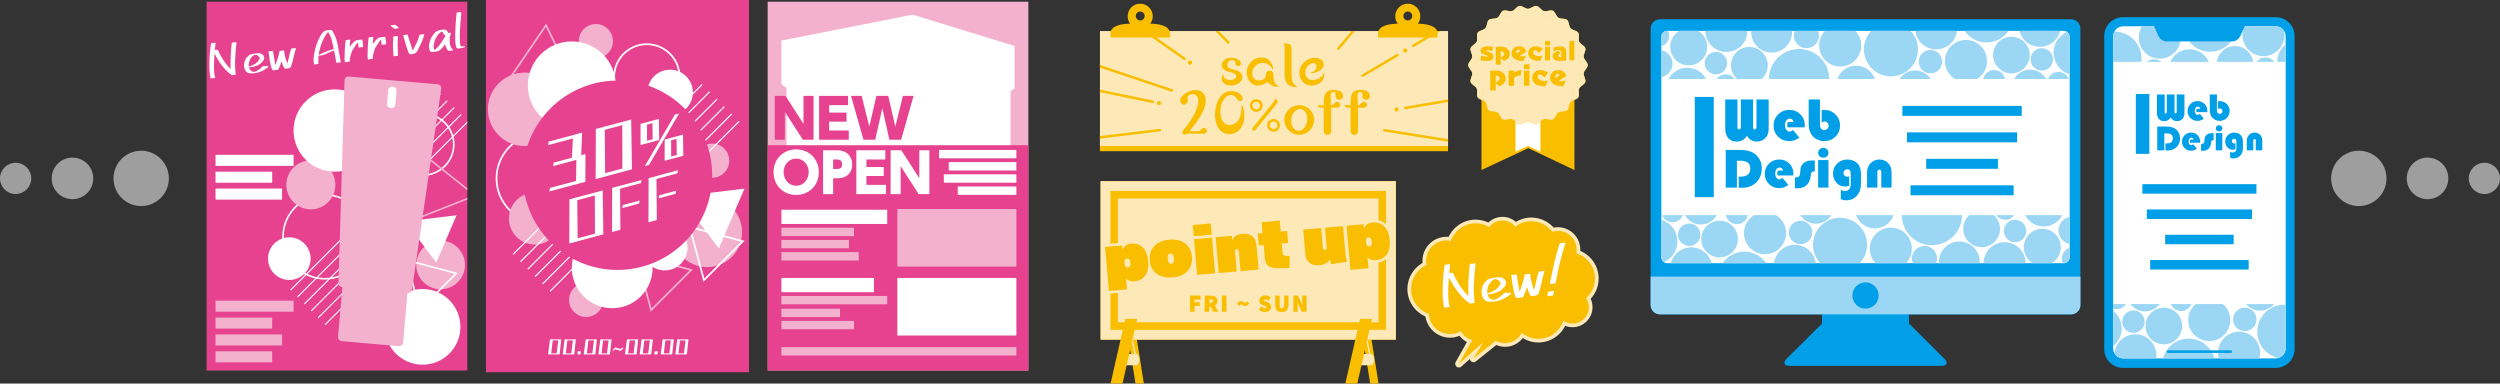 <?xml version="1.0" encoding="utf-8"?>
<!-- Generator: Adobe Illustrator 16.0.4, SVG Export Plug-In . SVG Version: 6.00 Build 0)  -->
<!DOCTYPE svg PUBLIC "-//W3C//DTD SVG 1.1//EN" "http://www.w3.org/Graphics/SVG/1.1/DTD/svg11.dtd">
<svg version="1.1" id="レイヤー_1" xmlns="http://www.w3.org/2000/svg" xmlns:xlink="http://www.w3.org/1999/xlink" x="0px"
	 y="0px" width="477.372px" height="73.229px" viewBox="0 0 477.372 73.229" enable-background="new 0 0 477.372 73.229"
	 xml:space="preserve">
<rect x="0" y="0" width="477.372" height="73.229" fill="#333333" stroke="none"/>
<g>
	<g>
		<g>
			<circle fill="#9E9E9F" cx="450.414" cy="34.064" r="5.284"/>
			<circle fill="#9E9E9F" cx="463.537" cy="34.064" r="3.97"/>
			<circle fill="#9E9E9F" cx="474.39" cy="34.064" r="2.982"/>
		</g>
		<g>
			<circle fill="#9E9E9F" cx="26.958" cy="34.064" r="5.284"/>
			<circle fill="#9E9E9F" cx="13.836" cy="34.064" r="3.97"/>
			<circle fill="#9E9E9F" cx="2.983" cy="34.064" r="2.983"/>
		</g>
	</g>
	<g>
		<g>
			<g>
				<g>
					<path fill="#009FE8" d="M365.887,63.136c-0.748-0.743-1.358-1.352-1.358-1.352s0-0.862,0-1.916v-4.305
						c0-1.054-0.862-1.916-1.917-1.916h-12.787c-1.055,0-1.917,0.862-1.917,1.916v4.305c0,1.054,0,1.916,0,1.916
						s-0.611,0.608-1.358,1.352l-5.397,5.369c-0.748,0.743-0.497,1.351,0.558,1.351h29.018c1.054,0,1.305-0.608,0.558-1.351
						L365.887,63.136z"/>
					<path fill="#009FE8" d="M395.464,60.028h-78.493c-0.987,0-1.789-0.801-1.789-1.789V5.461c0-0.988,0.802-1.789,1.789-1.789
						h78.493c0.988,0,1.789,0.801,1.789,1.789v52.778C397.253,59.228,396.452,60.028,395.464,60.028z"/>
					<path fill="#9BD7F5" d="M397.253,58.239c0,0.988-0.801,1.789-1.789,1.789h-78.493c-0.987,0-1.789-0.801-1.789-1.789v-5.42
						h82.071V58.239z"/>
					<path fill="#FFFFFF" d="M394.08,50.262h-75.725c-0.621,0-1.124-0.503-1.124-1.125V7.016c0-0.621,0.503-1.125,1.124-1.125
						h75.725c0.621,0,1.124,0.503,1.124,1.125v42.122C395.204,49.758,394.701,50.262,394.08,50.262z"/>
					<circle fill="#009FE8" cx="356.218" cy="56.423" r="2.506"/>
				</g>
				<g>
					<rect x="323.614" y="18.507" fill="#009FE8" width="3.621" height="19.138"/>
					<g>
						<path fill="#009FE8" d="M337.727,18.997v5.644c0,0.705-0.213,1.278-0.638,1.723c-0.425,0.444-0.975,0.666-1.647,0.666
							c-0.812,0-1.432-0.37-1.86-1.108c-0.265,0.398-0.548,0.683-0.85,0.853c-0.303,0.17-0.676,0.255-1.12,0.255
							c-0.704,0-1.244-0.222-1.619-0.666c-0.375-0.444-0.562-1.083-0.562-1.918v-5.449h2.331v5.099c0,0.252,0.02,0.419,0.061,0.5
							c0.04,0.081,0.121,0.121,0.243,0.121c0.23,0,0.345-0.193,0.345-0.58v-5.139h2.331v5.099c0,0.245,0.021,0.41,0.063,0.494
							c0.042,0.084,0.124,0.126,0.247,0.126c0.229,0,0.345-0.207,0.345-0.62v-5.099H337.727z"/>
						<path fill="#009FE8" d="M344.604,24.319h-3.256c-0.05-0.165-0.074-0.316-0.074-0.454c0-0.191,0.034-0.379,0.103-0.563h1.092
							c-0.077-0.425-0.316-0.637-0.718-0.637c-0.269,0-0.486,0.114-0.655,0.342c-0.168,0.228-0.252,0.52-0.252,0.875
							c0,0.371,0.081,0.672,0.244,0.901c0.162,0.229,0.376,0.345,0.64,0.345c0.215,0,0.421-0.107,0.62-0.322l1.223,1.47
							c-0.57,0.448-1.203,0.672-1.9,0.672c-0.85,0-1.563-0.285-2.142-0.855s-0.867-1.276-0.867-2.119
							c0-0.838,0.292-1.546,0.876-2.125c0.584-0.578,1.301-0.867,2.15-0.867c0.83,0,1.528,0.282,2.093,0.847
							c0.564,0.565,0.847,1.26,0.847,2.087C344.627,24.001,344.619,24.135,344.604,24.319z"/>
						<path fill="#009FE8" d="M347.515,18.997v4.691c0,0.762,0.274,1.143,0.821,1.143c0.233,0,0.432-0.079,0.595-0.238
							c0.162-0.159,0.244-0.351,0.244-0.577c0-0.233-0.077-0.429-0.23-0.588c-0.152-0.159-0.341-0.238-0.562-0.238
							c-0.157,0-0.337,0.069-0.539,0.207v-2.365c0.252-0.023,0.443-0.035,0.573-0.035c0.808,0,1.5,0.291,2.076,0.873
							c0.576,0.582,0.864,1.282,0.864,2.101c0,0.838-0.293,1.544-0.879,2.119s-1.305,0.861-2.158,0.861
							c-0.43,0-0.848-0.094-1.255-0.281c-0.408-0.188-0.744-0.44-1.008-0.758c-0.459-0.551-0.688-1.265-0.688-2.142v-4.771H347.515z
							"/>
						<path fill="#009FE8" d="M331.661,30.695v5.121h-2.137v-7.184h2.784c1.222,0,2.178,0.277,2.869,0.832
							c0.82,0.663,1.231,1.563,1.231,2.7c0,1.088-0.352,1.976-1.053,2.664c-0.702,0.688-1.605,1.031-2.711,1.031
							c-0.13,0-0.342-0.007-0.637-0.021v-2.11h0.342c1.246,0,1.869-0.521,1.869-1.563c0-0.979-0.612-1.468-1.837-1.468H331.661z"/>
						<path fill="#009FE8" d="M342.425,33.511h-2.984c-0.045-0.151-0.068-0.29-0.068-0.416c0-0.175,0.032-0.347,0.095-0.516h1
							c-0.07-0.39-0.289-0.584-0.657-0.584c-0.246,0-0.446,0.104-0.601,0.313c-0.154,0.208-0.231,0.476-0.231,0.803
							c0,0.34,0.074,0.616,0.224,0.826s0.345,0.316,0.587,0.316c0.196,0,0.386-0.098,0.568-0.295l1.121,1.347
							c-0.522,0.411-1.104,0.616-1.742,0.616c-0.779,0-1.434-0.262-1.963-0.784c-0.53-0.523-0.795-1.17-0.795-1.942
							c0-0.769,0.268-1.417,0.803-1.947s1.192-0.795,1.971-0.795c0.762,0,1.401,0.259,1.919,0.776s0.776,1.155,0.776,1.913
							C342.446,33.22,342.438,33.343,342.425,33.511z"/>
						<path fill="#009FE8" d="M346.53,30.643v2.074c-0.277,0-0.468,0.052-0.571,0.155s-0.169,0.308-0.197,0.613
							c-0.091,1.014-0.484,1.73-1.179,2.147c-0.369,0.217-0.892,0.326-1.568,0.326h-0.274v-2.084h0.09
							c0.315,0,0.541-0.066,0.677-0.198c0.135-0.131,0.213-0.362,0.233-0.692c0.028-0.537,0.078-0.914,0.15-1.131
							c0.072-0.218,0.219-0.434,0.439-0.647c0.386-0.375,0.921-0.563,1.605-0.563H346.53z"/>
						<path fill="#009FE8" d="M349.141,30.569v5.248h-1.969v-5.248H349.141z M348.162,28.227c0.267,0,0.497,0.094,0.691,0.282
							c0.195,0.188,0.292,0.41,0.292,0.666c0,0.274-0.092,0.499-0.275,0.674c-0.185,0.175-0.421,0.263-0.708,0.263
							c-0.288,0-0.524-0.088-0.708-0.263c-0.185-0.175-0.276-0.4-0.276-0.674c0-0.256,0.098-0.478,0.292-0.666
							C347.664,28.321,347.896,28.227,348.162,28.227z"/>
						<path fill="#009FE8" d="M353.099,33.653v1.805c-0.284,0.105-0.557,0.158-0.816,0.158c-0.635,0-1.173-0.24-1.613-0.721
							c-0.44-0.481-0.66-1.068-0.66-1.763c0-0.751,0.265-1.384,0.795-1.9c0.529-0.516,1.181-0.774,1.952-0.774
							c0.411,0,0.804,0.083,1.18,0.248c0.375,0.165,0.67,0.386,0.884,0.663c0.357,0.459,0.537,1.126,0.537,2v1.726
							c0,0.937-0.266,1.697-0.798,2.282c-0.531,0.584-1.224,0.876-2.076,0.876c-0.26,0-0.588-0.065-0.984-0.195v-1.79
							c0.256,0.14,0.516,0.21,0.779,0.21c0.354,0,0.628-0.117,0.821-0.35c0.192-0.233,0.289-0.567,0.289-1.002v-1.974
							c0-0.551-0.223-0.826-0.668-0.826c-0.189,0-0.355,0.073-0.498,0.218c-0.142,0.146-0.213,0.313-0.213,0.502
							c0,0.2,0.067,0.367,0.203,0.5c0.135,0.133,0.302,0.2,0.502,0.2C352.848,33.748,352.976,33.716,353.099,33.653z"/>
						<path fill="#009FE8" d="M361.193,35.816h-1.969v-2.963c0-0.301-0.125-0.452-0.374-0.452c-0.245,0-0.368,0.151-0.368,0.452
							v2.963h-1.969V32.89c0-0.684,0.227-1.261,0.68-1.729c0.452-0.468,1.007-0.703,1.663-0.703c0.751,0,1.353,0.272,1.805,0.816
							c0.354,0.424,0.532,1.016,0.532,1.773V35.816z"/>
					</g>
				</g>
				<g>
					<rect x="363.256" y="20.223" fill="#009FE8" width="22.795" height="1.901"/>
					<rect x="364.141" y="25.276" fill="#009FE8" width="21.025" height="1.902"/>
					<rect x="367.806" y="30.33" fill="#009FE8" width="13.694" height="1.902"/>
					<rect x="364.81" y="35.384" fill="#009FE8" width="19.687" height="1.901"/>
				</g>
				<g>
					<defs>
						<path id="SVGID_29_" d="M395.204,7.016c0-0.621-0.503-1.125-1.124-1.125h-75.725c-0.621,0-1.124,0.503-1.124,1.125v8.07
							h77.973V7.016z"/>
					</defs>
					<clipPath id="SVGID_2_">
						<use xlink:href="#SVGID_29_"  overflow="visible"/>
					</clipPath>
					<g clip-path="url(#SVGID_2_)">
						<circle fill="#9BD7F5" cx="322.458" cy="8.938" r="3.538"/>
						<circle fill="#9BD7F5" cx="338.292" cy="6.154" r="3.895"/>
						<circle fill="#9BD7F5" cx="329.651" cy="5.891" r="4.022"/>
						<circle fill="#9BD7F5" cx="351.38" cy="8.678" r="4.022"/>
						<circle fill="#9BD7F5" cx="389.502" cy="4.916" r="4.022"/>
						<circle fill="#9BD7F5" cx="396.466" cy="10.055" r="4.339"/>
						<circle fill="#9BD7F5" cx="384.078" cy="10.513" r="3.5"/>
						<circle fill="#9BD7F5" cx="387.655" cy="16.798" r="3.5"/>
						<circle fill="#9BD7F5" cx="365.687" cy="16.95" r="3.5"/>
						<circle fill="#9BD7F5" cx="375.398" cy="11.65" r="4.022"/>
						<circle fill="#9BD7F5" cx="343.534" cy="15.108" r="5.758"/>
						<circle fill="#9BD7F5" cx="361.074" cy="9.422" r="5.165"/>
						<circle fill="#9BD7F5" cx="322.187" cy="16.95" r="4.022"/>
						<circle fill="#9BD7F5" cx="334.04" cy="12.475" r="3.513"/>
						<circle fill="#9BD7F5" cx="379.325" cy="3.035" r="5.072"/>
						<circle fill="#9BD7F5" cx="369.709" cy="5.4" r="4.022"/>
						<circle fill="#9BD7F5" cx="327.652" cy="12.055" r="2.141"/>
						<circle fill="#9BD7F5" cx="329.518" cy="16.337" r="2.141"/>
						<circle fill="#9BD7F5" cx="316.592" cy="6.796" r="2.141"/>
						<circle fill="#9BD7F5" cx="344.951" cy="6.796" r="2.406"/>
						<circle fill="#9BD7F5" cx="368.615" cy="11.774" r="2.239"/>
						<circle fill="#9BD7F5" cx="389.876" cy="11.344" r="2.142"/>
						<circle fill="#9BD7F5" cx="393.063" cy="15.877" r="2.141"/>
						<circle fill="#9BD7F5" cx="380.775" cy="15.509" r="2.141"/>
						<circle fill="#9BD7F5" cx="354.419" cy="16.337" r="3.792"/>
						<circle fill="#9BD7F5" cx="316.741" cy="12.166" r="2.631"/>
					</g>
				</g>
				<g>
					<defs>
						<path id="SVGID_31_" d="M317.225,49.146c0,0.621,0.503,1.125,1.124,1.125h75.725c0.621,0,1.124-0.503,1.124-1.125v-8.07
							h-77.973V49.146z"/>
					</defs>
					<clipPath id="SVGID_4_">
						<use xlink:href="#SVGID_31_"  overflow="visible"/>
					</clipPath>
					<g clip-path="url(#SVGID_4_)">
						<circle fill="#9BD7F5" cx="389.971" cy="47.225" r="3.537"/>
						<circle fill="#9BD7F5" cx="374.136" cy="50.008" r="3.895"/>
						<circle fill="#9BD7F5" cx="382.777" cy="50.271" r="4.022"/>
						<circle fill="#9BD7F5" cx="361.049" cy="47.485" r="4.022"/>
						<circle fill="#9BD7F5" cx="322.926" cy="51.247" r="4.022"/>
						<circle fill="#9BD7F5" cx="315.962" cy="46.107" r="4.339"/>
						<circle fill="#9BD7F5" cx="328.351" cy="45.649" r="3.5"/>
						<circle fill="#9BD7F5" cx="324.773" cy="39.364" r="3.5"/>
						<circle fill="#9BD7F5" cx="346.742" cy="39.212" r="3.5"/>
						<circle fill="#9BD7F5" cx="337.03" cy="44.512" r="4.022"/>
						<circle fill="#9BD7F5" cx="368.895" cy="41.054" r="5.758"/>
						<circle fill="#9BD7F5" cx="351.354" cy="46.74" r="5.165"/>
						<circle fill="#9BD7F5" cx="390.242" cy="39.212" r="4.022"/>
						<circle fill="#9BD7F5" cx="378.389" cy="43.687" r="3.513"/>
						<circle fill="#9BD7F5" cx="333.104" cy="53.127" r="5.071"/>
						<circle fill="#9BD7F5" cx="342.72" cy="50.762" r="4.022"/>
						<circle fill="#9BD7F5" cx="384.777" cy="44.107" r="2.141"/>
						<circle fill="#9BD7F5" cx="382.911" cy="39.825" r="2.141"/>
						<circle fill="#9BD7F5" cx="395.836" cy="49.366" r="2.142"/>
						<circle fill="#9BD7F5" cx="367.478" cy="49.366" r="2.406"/>
						<circle fill="#9BD7F5" cx="343.813" cy="44.388" r="2.239"/>
						<circle fill="#9BD7F5" cx="322.553" cy="44.818" r="2.142"/>
						<circle fill="#9BD7F5" cx="319.366" cy="40.285" r="2.141"/>
						<circle fill="#9BD7F5" cx="331.654" cy="40.653" r="2.141"/>
						<circle fill="#9BD7F5" cx="358.009" cy="39.825" r="3.792"/>
						<circle fill="#9BD7F5" cx="395.687" cy="43.996" r="2.631"/>
					</g>
				</g>
			</g>
			<g>
				<path fill="#009FE8" d="M434.578,70.246h-29.204c-1.973,0-3.572-1.599-3.572-3.572V6.854c0-1.973,1.6-3.572,3.572-3.572h29.204
					c1.973,0,3.572,1.6,3.572,3.572v59.819C438.15,68.646,436.551,70.246,434.578,70.246z"/>
				<path fill="#FFFFFF" d="M434.514,68.442h-29.074c-1.067,0-1.934-0.866-1.934-1.933V6.946c0-1.067,0.866-1.933,1.934-1.933
					h29.074c1.067,0,1.933,0.866,1.933,1.933v59.563C436.446,67.577,435.581,68.442,434.514,68.442z"/>
				<g>
					<rect x="407.837" y="17.943" fill="#009FE8" width="2.575" height="11.434"/>
					<g>
						<path fill="#009FE8" d="M417.119,18.043v3.575c0,0.446-0.135,0.81-0.404,1.091c-0.269,0.281-0.617,0.422-1.044,0.422
							c-0.514,0-0.906-0.234-1.178-0.702c-0.168,0.252-0.347,0.432-0.539,0.54c-0.191,0.108-0.428,0.162-0.709,0.162
							c-0.446,0-0.788-0.141-1.025-0.422s-0.356-0.686-0.356-1.215v-3.451h1.477v3.229c0,0.16,0.013,0.266,0.038,0.316
							s0.077,0.076,0.154,0.076c0.146,0,0.219-0.122,0.219-0.367v-3.255h1.477v3.229c0,0.155,0.014,0.259,0.04,0.313
							c0.026,0.053,0.079,0.08,0.156,0.08c0.146,0,0.218-0.131,0.218-0.393v-3.229H417.119z"/>
						<path fill="#009FE8" d="M421.476,21.415h-2.062c-0.031-0.104-0.047-0.2-0.047-0.288c0-0.121,0.021-0.24,0.065-0.356h0.69
							c-0.048-0.269-0.2-0.404-0.454-0.404c-0.17,0-0.309,0.072-0.415,0.217c-0.106,0.144-0.16,0.329-0.16,0.554
							c0,0.235,0.052,0.426,0.155,0.571c0.103,0.146,0.238,0.218,0.405,0.218c0.136,0,0.267-0.068,0.393-0.204l0.774,0.931
							c-0.361,0.284-0.763,0.426-1.203,0.426c-0.539,0-0.991-0.181-1.357-0.542c-0.365-0.361-0.549-0.809-0.549-1.342
							c0-0.531,0.185-0.979,0.555-1.346s0.824-0.549,1.362-0.549c0.526,0,0.968,0.179,1.325,0.537
							c0.358,0.357,0.537,0.798,0.537,1.322C421.49,21.213,421.485,21.298,421.476,21.415z"/>
						<path fill="#009FE8" d="M423.319,18.043v2.971c0,0.482,0.173,0.724,0.52,0.724c0.148,0,0.273-0.05,0.377-0.151
							c0.103-0.101,0.154-0.222,0.154-0.365c0-0.148-0.048-0.272-0.146-0.373c-0.097-0.101-0.216-0.151-0.356-0.151
							c-0.1,0-0.213,0.044-0.342,0.131v-1.499c0.16-0.014,0.281-0.021,0.364-0.021c0.511,0,0.949,0.184,1.314,0.553
							s0.547,0.812,0.547,1.331c0,0.531-0.185,0.979-0.556,1.342s-0.827,0.545-1.368,0.545c-0.271,0-0.536-0.06-0.794-0.178
							c-0.259-0.119-0.472-0.279-0.639-0.48c-0.291-0.349-0.437-0.801-0.437-1.357v-3.022H423.319z"/>
						<path fill="#009FE8" d="M413.277,25.467v3.244h-1.354v-4.551h1.764c0.773,0,1.379,0.176,1.816,0.527
							c0.521,0.42,0.78,0.99,0.78,1.71c0,0.689-0.222,1.251-0.667,1.687c-0.444,0.436-1.017,0.654-1.717,0.654
							c-0.082,0-0.217-0.005-0.403-0.014v-1.337h0.217c0.789,0,1.184-0.33,1.184-0.99c0-0.62-0.388-0.93-1.164-0.93H413.277z"/>
						<path fill="#009FE8" d="M420.095,27.251h-1.891c-0.029-0.095-0.043-0.183-0.043-0.263c0-0.111,0.02-0.22,0.06-0.327h0.634
							c-0.045-0.247-0.184-0.37-0.417-0.37c-0.155,0-0.282,0.066-0.38,0.198s-0.146,0.302-0.146,0.508
							c0,0.216,0.047,0.39,0.142,0.523c0.094,0.134,0.218,0.2,0.371,0.2c0.125,0,0.245-0.062,0.36-0.187l0.71,0.854
							c-0.331,0.26-0.699,0.39-1.104,0.39c-0.493,0-0.908-0.166-1.243-0.497c-0.336-0.331-0.504-0.741-0.504-1.23
							c0-0.487,0.17-0.898,0.509-1.234c0.339-0.335,0.755-0.503,1.248-0.503c0.482,0,0.888,0.164,1.216,0.492
							c0.328,0.328,0.491,0.731,0.491,1.211C420.107,27.067,420.104,27.145,420.095,27.251z"/>
						<path fill="#009FE8" d="M422.695,25.434v1.313c-0.176,0-0.296,0.033-0.362,0.099c-0.065,0.065-0.106,0.195-0.125,0.388
							c-0.058,0.643-0.307,1.096-0.746,1.36c-0.233,0.138-0.564,0.207-0.994,0.207h-0.173v-1.32h0.057
							c0.2,0,0.343-0.042,0.429-0.125c0.085-0.083,0.135-0.229,0.147-0.438c0.019-0.34,0.05-0.579,0.096-0.717
							c0.045-0.138,0.138-0.275,0.278-0.41c0.244-0.238,0.583-0.357,1.017-0.357H422.695z"/>
						<path fill="#009FE8" d="M424.349,25.388v3.324h-1.247v-3.324H424.349z M423.729,23.904c0.169,0,0.315,0.06,0.438,0.179
							c0.123,0.119,0.185,0.259,0.185,0.421c0,0.173-0.058,0.316-0.175,0.427c-0.116,0.111-0.266,0.167-0.448,0.167
							s-0.332-0.056-0.448-0.167c-0.117-0.111-0.175-0.253-0.175-0.427c0-0.162,0.062-0.303,0.185-0.421
							C423.413,23.963,423.56,23.904,423.729,23.904z"/>
						<path fill="#009FE8" d="M426.855,27.341v1.144c-0.18,0.066-0.352,0.1-0.517,0.1c-0.402,0-0.743-0.152-1.021-0.457
							c-0.279-0.304-0.419-0.677-0.419-1.117c0-0.476,0.168-0.877,0.504-1.204c0.335-0.327,0.748-0.49,1.236-0.49
							c0.261,0,0.51,0.052,0.747,0.157c0.238,0.104,0.425,0.245,0.561,0.42c0.227,0.292,0.34,0.714,0.34,1.267v1.094
							c0,0.593-0.168,1.075-0.505,1.445c-0.337,0.37-0.775,0.555-1.315,0.555c-0.165,0-0.372-0.041-0.624-0.123v-1.134
							c0.163,0.089,0.327,0.133,0.494,0.133c0.225,0,0.397-0.074,0.52-0.222s0.184-0.359,0.184-0.635v-1.25
							c0-0.349-0.141-0.523-0.423-0.523c-0.12,0-0.226,0.046-0.315,0.138c-0.09,0.092-0.135,0.199-0.135,0.319
							c0,0.126,0.042,0.232,0.128,0.316s0.191,0.127,0.318,0.127C426.697,27.401,426.778,27.381,426.855,27.341z"/>
						<path fill="#009FE8" d="M431.983,28.711h-1.247v-1.877c0-0.191-0.079-0.287-0.236-0.287c-0.155,0-0.233,0.095-0.233,0.287
							v1.877h-1.247v-1.854c0-0.434,0.144-0.799,0.431-1.095c0.286-0.297,0.638-0.445,1.053-0.445c0.476,0,0.857,0.172,1.144,0.517
							c0.225,0.269,0.337,0.643,0.337,1.124V28.711z"/>
					</g>
				</g>
				<g>
					<rect x="409.087" y="35.167" fill="#009FE8" width="21.778" height="1.817"/>
					<rect x="409.933" y="39.995" fill="#009FE8" width="20.087" height="1.817"/>
					<rect x="413.435" y="44.824" fill="#009FE8" width="13.083" height="1.816"/>
					<rect x="410.572" y="49.652" fill="#009FE8" width="18.809" height="1.817"/>
				</g>
				<g>
					<defs>
						<path id="SVGID_33_" d="M436.446,66.509c0,1.067-0.865,1.933-1.933,1.933h-29.074c-1.067,0-1.934-0.866-1.934-1.933v-8.446
							h32.94V66.509z"/>
					</defs>
					<clipPath id="SVGID_6_">
						<use xlink:href="#SVGID_33_"  overflow="visible"/>
					</clipPath>
					<g clip-path="url(#SVGID_6_)">
						<circle fill="#9BD7F5" cx="407.753" cy="67.845" r="4.022"/>
						<circle fill="#9BD7F5" cx="400.79" cy="62.706" r="4.339"/>
						<circle fill="#9BD7F5" cx="413.177" cy="62.247" r="3.5"/>
						<circle fill="#9BD7F5" cx="409.6" cy="55.962" r="3.5"/>
						<circle fill="#9BD7F5" cx="431.569" cy="55.81" r="3.5"/>
						<circle fill="#9BD7F5" cx="421.857" cy="61.11" r="4.022"/>
						<circle fill="#9BD7F5" cx="436.181" cy="63.338" r="5.165"/>
						<circle fill="#9BD7F5" cx="417.931" cy="69.726" r="5.071"/>
						<circle fill="#9BD7F5" cx="427.547" cy="67.36" r="4.022"/>
						<circle fill="#9BD7F5" cx="428.64" cy="60.986" r="2.239"/>
						<circle fill="#9BD7F5" cx="407.379" cy="61.417" r="2.141"/>
						<circle fill="#9BD7F5" cx="404.193" cy="56.883" r="2.141"/>
						<circle fill="#9BD7F5" cx="416.481" cy="57.251" r="2.141"/>
					</g>
				</g>
				<g>
					<defs>
						<path id="SVGID_35_" d="M403.509,6.929c0-1.067,0.865-1.933,1.934-1.933h29.074c1.067,0,1.933,0.866,1.933,1.933v4.884h-32.94
							V6.929z"/>
					</defs>
					<clipPath id="SVGID_8_">
						<use xlink:href="#SVGID_35_"  overflow="visible"/>
					</clipPath>
					<g clip-path="url(#SVGID_8_)">
						<circle fill="#9BD7F5" cx="432.202" cy="6.692" r="4.022"/>
						<circle fill="#9BD7F5" cx="439.167" cy="11.832" r="4.339"/>
						<circle fill="#9BD7F5" cx="426.778" cy="12.29" r="3.5"/>
						<circle fill="#9BD7F5" cx="430.355" cy="18.575" r="3.5"/>
						<circle fill="#9BD7F5" cx="408.387" cy="18.727" r="3.5"/>
						<circle fill="#9BD7F5" cx="418.098" cy="13.427" r="4.022"/>
						<circle fill="#9BD7F5" cx="403.774" cy="11.199" r="5.165"/>
						<circle fill="#9BD7F5" cx="422.025" cy="4.812" r="5.072"/>
						<circle fill="#9BD7F5" cx="412.409" cy="7.177" r="4.022"/>
						<circle fill="#9BD7F5" cx="411.315" cy="13.551" r="2.238"/>
						<circle fill="#9BD7F5" cx="432.576" cy="13.121" r="2.142"/>
						<circle fill="#9BD7F5" cx="435.763" cy="17.654" r="2.141"/>
						<circle fill="#9BD7F5" cx="423.475" cy="17.286" r="2.141"/>
					</g>
				</g>
				<path fill="#009FE8" d="M426.295,7.902h-12.638c-0.646,0-1.241-0.446-1.564-1.169l-0.973-2.178h17.713l-0.973,2.178
					C427.537,7.456,426.94,7.902,426.295,7.902z"/>
				
					<line fill="none" stroke="#009FE8" stroke-width="0.496" stroke-linecap="round" stroke-miterlimit="10" x1="413.978" y1="67.148" x2="425.976" y2="67.148"/>
			</g>
		</g>
		<g>
			<g>
				<g>
					<g>
						
							<linearGradient id="SVGID_10_" gradientUnits="userSpaceOnUse" x1="3287.833" y1="2794.402" x2="3312.294" y2="2861.606" gradientTransform="matrix(0 1 -1 0 2945.913 -3264.523)">
							<stop  offset="0.233" style="stop-color:#E64290"/>
							<stop  offset="0.595" style="stop-color:#E64290"/>
						</linearGradient>
						<rect x="92.79" fill="url(#SVGID_10_)" width="50.237" height="71.078"/>
					</g>
					<circle fill="none" stroke="#FFFFFF" stroke-width="0.333" stroke-miterlimit="10" cx="123.514" cy="14.688" r="6.245"/>
					<circle fill="none" stroke="#FFFFFF" stroke-width="0.333" stroke-miterlimit="10" cx="103.367" cy="34.064" r="8.558"/>
					<circle fill="#F3B1CE" cx="100.183" cy="20.875" r="7.015"/>
					<circle fill="#F3B1CE" cx="135.022" cy="44.329" r="6.673"/>
					<circle fill="#F3B1CE" cx="113.785" cy="7.854" r="3.263"/>
					<circle fill="#F3B1CE" cx="135.986" cy="30.677" r="3.263"/>
					<circle fill="#F3B1CE" cx="111.924" cy="57.267" r="3.263"/>
					<circle fill="#F3B1CE" cx="102.147" cy="41.73" r="4.966"/>
					<polygon fill="none" stroke="#F3B1CE" stroke-width="0.333" stroke-miterlimit="10" points="104.269,4.809 96.384,16.384 
						110.351,17.424 					"/>
					<polygon fill="none" stroke="#F3B1CE" stroke-width="0.333" stroke-miterlimit="10" points="131.993,51.547 121.524,48.742 
						124.329,59.211 					"/>
					<polygon fill="#FFFFFF" points="142.15,36.024 129.823,37.496 137.262,47.436 					"/>
					<polygon fill="none" stroke="#FFFFFF" stroke-width="0.333" stroke-miterlimit="10" points="141.841,46.066 131.7,43.35 
						134.418,53.49 					"/>
					<g>
						<line fill="none" stroke="#FFFFFF" stroke-width="0.222" x1="110.619" y1="35.918" x2="97.968" y2="48.569"/>
						<line fill="none" stroke="#FFFFFF" stroke-width="0.222" x1="112.029" y1="37.329" x2="99.378" y2="49.979"/>
						<line fill="none" stroke="#FFFFFF" stroke-width="0.222" x1="113.438" y1="38.739" x2="100.788" y2="51.389"/>
						<line fill="none" stroke="#FFFFFF" stroke-width="0.222" x1="114.85" y1="40.149" x2="102.198" y2="52.799"/>
						<line fill="none" stroke="#FFFFFF" stroke-width="0.222" x1="116.259" y1="41.559" x2="103.608" y2="54.209"/>
						<line fill="none" stroke="#FFFFFF" stroke-width="0.222" x1="117.669" y1="42.969" x2="105.019" y2="55.62"/>
					</g>
					<g>
						<line fill="none" stroke="#FFFFFF" stroke-width="0.222" x1="134.085" y1="16.125" x2="121.434" y2="28.775"/>
						<line fill="none" stroke="#FFFFFF" stroke-width="0.222" x1="135.495" y1="17.535" x2="122.844" y2="30.185"/>
						<line fill="none" stroke="#FFFFFF" stroke-width="0.222" x1="136.905" y1="18.945" x2="124.254" y2="31.595"/>
						<line fill="none" stroke="#FFFFFF" stroke-width="0.222" x1="138.315" y1="20.355" x2="125.664" y2="33.005"/>
						<line fill="none" stroke="#FFFFFF" stroke-width="0.222" x1="139.726" y1="21.765" x2="127.074" y2="34.416"/>
						<line fill="none" stroke="#FFFFFF" stroke-width="0.222" x1="141.136" y1="23.175" x2="128.484" y2="35.826"/>
					</g>
					<circle fill="#FFFFFF" cx="109.187" cy="16.305" r="8.396"/>
					<circle fill="#FFFFFF" cx="127.953" cy="17.653" r="4.345"/>
					<circle fill="#FFFFFF" cx="115.368" cy="31.938" r="4.345"/>
					<circle fill="#FFFFFF" cx="126.939" cy="47.288" r="4.345"/>
					<circle fill="#FFFFFF" cx="116.9" cy="51.141" r="7.713"/>
					<linearGradient id="SVGID_12_" gradientUnits="userSpaceOnUse" x1="134.901" y1="27.28" x2="100.916" y2="39.649">
						<stop  offset="0.233" style="stop-color:#E64290"/>
						<stop  offset="0.595" style="stop-color:#E64290"/>
					</linearGradient>
					<circle fill="url(#SVGID_12_)" cx="117.908" cy="33.465" r="18.078"/>
					<g>
						<path fill="#FFFFFF" d="M104.902,36.555l0.11-0.669l4.984-1.335l0.06-4.024l-4.447,1.191l0.122-0.672l3.481-0.933l0.187-3.677
							l-4.738,1.27l0.122-0.672l6.369-1.707l-0.17,4.312l0.815-0.219l-0.025,5.294L104.902,36.555z"/>
						<path fill="#FFFFFF" d="M113.741,34.187l0.031-9.562l6.753-1.809l0.144,9.515L113.741,34.187z M118.819,23.899l-3.343,0.896
							l0.074,8.267l3.296-0.883L118.819,23.899z"/>
						<path fill="#FFFFFF" d="M122.308,27.693l0.004-4.05l3.508-0.94l0.047,4.036L122.308,27.693z M123.132,31.701l5.732-9.813
							l0.807-0.216l-5.732,9.812L123.132,31.701z M124.586,23.514l-1.038,0.278l0.004,3.088l1.068-0.286L124.586,23.514z
							 M126.913,30.698l0.004-4.05l3.509-0.939l0.047,4.036L126.913,30.698z M129.192,26.52l-1.039,0.278l0.004,3.088l1.068-0.286
							L129.192,26.52z"/>
						<path fill="#FFFFFF" d="M108.706,46.491l0.025-8.428l6.352-1.702l0.127,8.387L108.706,46.491z M113.582,37.326l-3.35,0.898
							l0.066,7.279l3.309-0.887L113.582,37.326z"/>
						<path fill="#FFFFFF" d="M116.869,44.304l0.026-8.428l5.603-1.501l-0.098,0.589l-4.005,1.073l0.071,7.839L116.869,44.304z
							 M118.826,39.73l0.109-0.58l3.206-0.859l-0.088,0.574L118.826,39.73z"/>
						<path fill="#FFFFFF" d="M123.824,42.44l0.026-8.428l5.603-1.502l-0.098,0.589l-4.005,1.073l0.071,7.839L123.824,42.44z
							 M125.781,37.867l0.109-0.58l3.206-0.859l-0.089,0.574L125.781,37.867z"/>
					</g>
					<g>
						<path fill="#FFFFFF" d="M104.653,67.677l0.369-2.869h2.142l-0.313,2.869H104.653z M106.6,64.996h-1.061l-0.288,2.489h1.046
							L106.6,64.996z"/>
						<path fill="#FFFFFF" d="M107.451,67.677l0.369-2.869h2.142l-0.313,2.869H107.451z M109.397,64.996h-1.061l-0.288,2.489h1.046
							L109.397,64.996z"/>
						<path fill="#FFFFFF" d="M110.249,67.673l0.074-0.602h0.602l-0.07,0.602H110.249z"/>
						<path fill="#FFFFFF" d="M111.469,67.677l0.369-2.869h2.142l-0.313,2.869H111.469z M113.415,64.996h-1.061l-0.288,2.489h1.046
							L113.415,64.996z"/>
						<path fill="#FFFFFF" d="M114.267,67.677l0.369-2.869h2.142l-0.313,2.869H114.267z M116.213,64.996h-1.061l-0.288,2.489h1.046
							L116.213,64.996z"/>
						<path fill="#FFFFFF" d="M118.489,66.99l-0.979-0.299l-0.413,0.285l-0.111-0.148l0.543-0.487l0.976,0.295l0.424-0.281
							l0.122,0.144L118.489,66.99z"/>
						<path fill="#FFFFFF" d="M119.345,67.677l0.369-2.869h2.142l-0.313,2.869H119.345z M121.291,64.996h-1.061l-0.288,2.489h1.046
							L121.291,64.996z"/>
						<path fill="#FFFFFF" d="M122.143,67.677l0.369-2.869h2.142l-0.313,2.869H122.143z M124.089,64.996h-1.061l-0.288,2.489h1.046
							L124.089,64.996z"/>
						<path fill="#FFFFFF" d="M124.94,67.673l0.074-0.602h0.602l-0.07,0.602H124.94z"/>
						<path fill="#FFFFFF" d="M126.16,67.677l0.369-2.869h2.142l-0.313,2.869H126.16z M128.106,64.996h-1.061l-0.288,2.489h1.046
							L128.106,64.996z"/>
						<path fill="#FFFFFF" d="M128.958,67.677l0.369-2.869h2.142l-0.313,2.869H128.958z M130.904,64.996h-1.061l-0.288,2.489h1.046
							L130.904,64.996z"/>
					</g>
				</g>
				<g>
					<rect x="146.586" y="0.324" fill="#F3B1CE" width="49.778" height="70.429"/>
					<g>
						<rect x="146.586" y="27.722" fill="#E64290" width="49.778" height="43.032"/>
					</g>
					<g>
						<rect x="179.313" y="28.627" fill="#FFFFFF" width="14.762" height="1.599"/>
						<rect x="181.165" y="30.956" fill="#FFFFFF" width="12.91" height="1.6"/>
						<rect x="180.224" y="33.284" fill="#FFFFFF" width="13.852" height="1.599"/>
						<rect x="182.884" y="35.612" fill="#FFFFFF" width="11.191" height="1.6"/>
					</g>
					<rect x="149.207" y="48.141" fill="#F3B1CE" width="14.763" height="1.599"/>
					<rect x="149.207" y="45.812" fill="#F3B1CE" width="12.911" height="1.599"/>
					<rect x="149.207" y="43.484" fill="#F3B1CE" width="13.853" height="1.6"/>
					<rect x="149.207" y="40.047" fill="#FFFFFF" width="20.21" height="2.719"/>
					<rect x="149.207" y="61.276" fill="#F3B1CE" width="13.853" height="1.6"/>
					<rect x="149.207" y="58.948" fill="#F3B1CE" width="11.192" height="1.599"/>
					<rect x="149.207" y="56.51" fill="#F3B1CE" width="20.21" height="1.599"/>
					<rect x="149.207" y="66.286" fill="#F3B1CE" width="44.868" height="1.599"/>
					<rect x="149.207" y="53.074" fill="#FFFFFF" width="17.675" height="2.719"/>
					<rect x="171.347" y="39.916" fill="#F3B1CE" width="22.729" height="10.992"/>
					<rect x="171.347" y="53.074" fill="#FFFFFF" width="22.729" height="10.993"/>
					<polygon fill="#FFFFFF" points="150.189,27.717 150.189,16.793 149.207,16.1 149.207,7.743 174.283,2.801 193.743,8.783 
						193.743,16.908 192.963,17.366 192.963,27.717 					"/>
					<g>
						<path fill="#E64290" d="M149.991,18.308l3.435,5.344v-5.344h1.919v8.374h-2.044l-3.435-5.344v5.344h-1.919v-8.374H149.991z"/>
						<path fill="#E64290" d="M161.638,21.504v1.723h-3.311v1.691h3.746v1.764h-5.665v-8.374h5.53v1.764h-3.611v1.432H161.638z"/>
						<path fill="#E64290" d="M167.12,26.682h-2.241l-2.376-8.374h2.033l1.453,5.873l1.359-5.873h2.252l1.358,5.873l1.453-5.873
							h2.033l-2.376,8.374h-2.241l-1.349-6.008L167.12,26.682z"/>
						<path fill="#FFFFFF" d="M152.024,28.524c2.387,0,4.327,1.753,4.327,4.348c0,2.604-1.94,4.358-4.327,4.358
							c-2.354,0-4.316-1.733-4.316-4.358C147.708,30.257,149.67,28.524,152.024,28.524z M152.024,35.466
							c1.494,0,2.397-1.287,2.397-2.594c0-1.297-0.903-2.583-2.397-2.583c-1.483,0-2.396,1.287-2.396,2.583
							C149.628,34.179,150.541,35.466,152.024,35.466z"/>
						<path fill="#FFFFFF" d="M159.625,28.69c0.944,0,1.557,0.135,2.148,0.591c0.644,0.498,0.954,1.297,0.954,2.138
							c0,0.519-0.135,1.484-0.954,2.085c-0.675,0.488-1.339,0.54-2.179,0.54h-0.509v3.02h-1.92V28.69H159.625z M159.553,32.27
							c0.581,0,1.245,0,1.245-0.882c0-0.923-0.623-0.934-1.245-0.934h-0.467v1.815H159.553z"/>
						<path fill="#FFFFFF" d="M168.75,31.886v1.723h-3.31V35.3h3.745v1.764h-5.665V28.69h5.53v1.764h-3.61v1.432H168.75z"/>
						<path fill="#FFFFFF" d="M172.105,28.69l3.435,5.344V28.69h1.92v8.374h-2.045l-3.434-5.344v5.344h-1.92V28.69H172.105z"/>
					</g>
				</g>
				<g>
					<defs>
						<rect id="SVGID_39_" x="39.452" y="0.324" width="49.779" height="70.429"/>
					</defs>
					<clipPath id="SVGID_14_">
						<use xlink:href="#SVGID_39_"  overflow="visible"/>
					</clipPath>
					<g clip-path="url(#SVGID_14_)">
						<g>
							
								<linearGradient id="SVGID_16_" gradientUnits="userSpaceOnUse" x1="3287.944" y1="2848.275" x2="3312.182" y2="2914.867" gradientTransform="matrix(0 1 -1 0 2945.913 -3264.523)">
								<stop  offset="0.233" style="stop-color:#E64290"/>
								<stop  offset="0.595" style="stop-color:#E64290"/>
							</linearGradient>
							<rect x="39.452" y="0.324" fill="url(#SVGID_16_)" width="49.779" height="70.429"/>
						</g>
						<circle fill="none" stroke="#FFFFFF" stroke-width="0.311" stroke-miterlimit="10" cx="80.803" cy="27.583" r="5.847"/>
						<circle fill="none" stroke="#FFFFFF" stroke-width="0.311" stroke-miterlimit="10" cx="62.056" cy="45.22" r="8.012"/>
						<circle fill="#F3B1CE" cx="59.357" cy="35.296" r="4.679"/>
						<circle fill="#F3B1CE" cx="84.132" cy="50.587" r="4.649"/>
						<polygon fill="none" stroke="#F3B1CE" stroke-width="0.311" stroke-miterlimit="10" points="78.461,27.583 76.149,43.095 
							90.738,37.341 						"/>
						<polygon fill="#FFFFFF" points="87.178,41.108 77.419,42.273 83.308,50.143 						"/>
						<polygon fill="none" stroke="#FFFFFF" stroke-width="0.311" stroke-miterlimit="10" points="87.11,52.207 77.616,49.663 
							80.16,59.157 						"/>
						<g>
							<line fill="none" stroke="#FFFFFF" stroke-width="0.208" x1="67.317" y1="43.554" x2="55.474" y2="55.398"/>
							<line fill="none" stroke="#FFFFFF" stroke-width="0.208" x1="68.638" y1="44.875" x2="56.793" y2="56.718"/>
							<line fill="none" stroke="#FFFFFF" stroke-width="0.208" x1="69.958" y1="46.195" x2="58.113" y2="58.039"/>
							<line fill="none" stroke="#FFFFFF" stroke-width="0.208" x1="71.277" y1="47.515" x2="59.434" y2="59.359"/>
							<line fill="none" stroke="#FFFFFF" stroke-width="0.208" x1="72.598" y1="48.835" x2="60.754" y2="60.679"/>
							<line fill="none" stroke="#FFFFFF" stroke-width="0.208" x1="73.918" y1="50.155" x2="62.074" y2="62"/>
						</g>
						<g>
							<line fill="none" stroke="#FFFFFF" stroke-width="0.208" x1="82.765" y1="16.59" x2="70.921" y2="28.434"/>
							<line fill="none" stroke="#FFFFFF" stroke-width="0.208" x1="84.085" y1="17.911" x2="72.241" y2="29.754"/>
							<line fill="none" stroke="#FFFFFF" stroke-width="0.208" x1="85.405" y1="19.231" x2="73.561" y2="31.075"/>
							<line fill="none" stroke="#FFFFFF" stroke-width="0.208" x1="86.726" y1="20.551" x2="74.881" y2="32.395"/>
							<line fill="none" stroke="#FFFFFF" stroke-width="0.208" x1="88.045" y1="21.871" x2="76.201" y2="33.715"/>
							<line fill="none" stroke="#FFFFFF" stroke-width="0.208" x1="89.365" y1="23.191" x2="77.521" y2="35.035"/>
						</g>
						<circle fill="#FFFFFF" cx="63.92" cy="24.924" r="7.861"/>
						<circle fill="#FFFFFF" cx="55.246" cy="49.39" r="4.068"/>
						<circle fill="#FFFFFF" cx="80.692" cy="62.413" r="7.221"/>
						<g>
							<path fill="#F3B1CE" d="M77.911,55.926L65.272,54.82c-0.37-0.033-0.651-0.349-0.641-0.721l1.164-38.812
								c0.012-0.403,0.36-0.714,0.763-0.679l17.069,1.494c0.401,0.035,0.691,0.401,0.633,0.801l-5.594,38.424
								C78.613,55.696,78.282,55.958,77.911,55.926z"/>
							<path fill="#F3B1CE" d="M76.15,66.097l-10.91-0.955c-0.42-0.037-0.729-0.407-0.693-0.826l0.879-10.05
								c0.037-0.419,0.407-0.73,0.827-0.693l10.91,0.955c0.42,0.037,0.729,0.406,0.693,0.826l-0.879,10.049
								C76.94,65.823,76.57,66.133,76.15,66.097z"/>
							<path fill="#FFFFFF" d="M74.729,20.641l-0.196-0.017c-0.386-0.034-0.672-0.375-0.638-0.761l0.232-2.656
								c0.033-0.386,0.374-0.672,0.761-0.638l0.195,0.017c0.386,0.034,0.672,0.375,0.638,0.761l-0.232,2.656
								C75.456,20.389,75.115,20.674,74.729,20.641z"/>
						</g>
						<g>
							<path fill="#FFFFFF" d="M40.247,14.994l-0.003-0.028l-0.089-0.248l-0.164-1.375c-0.024-0.866-0.013-1.72,0.035-2.56
								c0.048-0.84,0.141-1.68,0.277-2.521l0.84-0.1l0.018,0.156l-0.145,1.194l0.576,0.02c0.289,0.646,0.629,1.272,1.021,1.881
								c0.393,0.61,0.841,1.181,1.347,1.714l0.059-0.007c-0.013-0.822,0.001-1.651,0.039-2.483c0.039-0.832,0.105-1.666,0.196-2.5
								l0.877-0.105l0.019,0.156c-0.116,1.01-0.198,2.021-0.245,3.031c-0.048,1.011-0.011,2.028,0.111,3.047l-0.848,0.101
								l-0.061-0.249l-0.156,0.019l-0.385-0.331l-0.581-0.562c-0.409-0.439-0.775-0.905-1.098-1.397
								c-0.322-0.492-0.61-0.997-0.862-1.514l-0.069,0.008c-0.048,0.64-0.082,1.287-0.099,1.945s0.016,1.322,0.096,1.991
								l0.142,0.616L40.247,14.994z"/>
							<path fill="#FFFFFF" d="M48.062,14.012c-0.295,0.016-0.574-0.034-0.838-0.148l-0.051-0.092l-0.092-0.019
								c-0.339-0.361-0.5-0.82-0.479-1.377c0.026-0.491,0.174-0.941,0.441-1.348l0.542-0.509c0.235-0.133,0.503-0.219,0.806-0.255
								s0.6-0.072,0.892-0.106c0.36-0.023,0.68,0.087,0.959,0.33c0.124,0.151,0.198,0.33,0.223,0.537l-0.128,0.5l-0.084,0.039
								l-0.054,0.135l-0.094,0.041l-0.048,0.096c-0.322,0.335-0.695,0.583-1.118,0.741c-0.423,0.16-0.887,0.247-1.393,0.262
								l0.016,0.126l0.278,0.51l0.134,0.043l0.04,0.094l0.588,0.117c0.471-0.142,1.007-0.512,1.608-1.111l1.014-0.032l0.016,0.126
								l-0.021,0.073c-0.443,0.37-0.923,0.664-1.437,0.884C49.267,13.888,48.693,14.002,48.062,14.012z M48.491,12.309
								c0.28-0.14,0.534-0.329,0.764-0.566l0.314-0.513l0.014-0.219l-0.303-0.38c-0.188-0.129-0.386-0.191-0.596-0.186
								c-0.302,0.122-0.55,0.333-0.746,0.633l-0.116,0.103c-0.241,0.457-0.354,0.949-0.338,1.475l0.41-0.049L48.491,12.309z"/>
							<path fill="#FFFFFF" d="M52.146,13.434l-0.249-0.257c-0.169-0.534-0.299-1.081-0.389-1.639
								c-0.09-0.56-0.17-1.132-0.239-1.718l0.849-0.102l0.444,2.647l0.059-0.007c0.16-0.42,0.306-0.85,0.435-1.288
								c0.129-0.436,0.238-0.885,0.329-1.345l0.848-0.101c0.053,0.442,0.131,0.869,0.231,1.278c0.103,0.411,0.219,0.809,0.351,1.194
								l0.059-0.007c0.137-0.458,0.251-0.926,0.342-1.406c0.091-0.478,0.224-0.95,0.4-1.413l0.849-0.101l0.019,0.156
								c-0.184,0.569-0.336,1.147-0.456,1.735c-0.121,0.589-0.277,1.157-0.469,1.708l-0.084,0.04l-0.027,0.102
								c-0.3,0.143-0.628,0.21-0.984,0.208l-0.166-0.07c-0.239-0.392-0.407-0.817-0.509-1.273l-0.058,0.007
								c-0.138,0.458-0.308,0.915-0.51,1.366l-0.166,0.178L52.146,13.434z"/>
							<path fill="#FFFFFF" d="M64.231,12.01l-0.007-0.058l-0.43-2.273l-0.165,0.02c-0.462,0.161-0.902,0.353-1.321,0.573
								c-0.419,0.222-0.892,0.341-1.417,0.357L60.889,10.6l-0.068,0.008l-0.045,1.439l0.048,0.153l-0.845,0.13L59.87,11.67
								c0.019-0.885,0.155-1.771,0.409-2.659c0.253-0.888,0.619-1.722,1.1-2.505c0.181-0.251,0.399-0.466,0.655-0.642l1.059-0.165
								l0.331,0.118c0.556,0.909,0.924,1.895,1.104,2.954c0.179,1.06,0.36,2.107,0.544,3.139L64.231,12.01z M63.72,9.373
								l-0.026-0.215c-0.101-0.515-0.221-1.03-0.357-1.544c-0.138-0.516-0.347-0.989-0.63-1.423l-0.13-0.014l-0.188,0.25
								L62.32,6.435L62.254,6.63c-0.204,0.275-0.376,0.575-0.515,0.902c-0.139,0.326-0.276,0.643-0.411,0.948
								c-0.105,0.336-0.198,0.662-0.278,0.978c-0.082,0.317-0.141,0.645-0.18,0.985l0.117-0.014
								c0.441-0.223,0.884-0.424,1.328-0.602C62.758,9.648,63.227,9.497,63.72,9.373z"/>
							<path fill="#FFFFFF" d="M65.85,11.897l-0.067-0.566c0.012-0.615,0.029-1.229,0.052-1.846
								c0.021-0.616,0.082-1.226,0.182-1.831l0.838-0.1l0.023,0.195l-0.109,1.149l0.058-0.007l0.41-0.552l0.311-0.295
								c0.166-0.211,0.389-0.338,0.671-0.381c0.282-0.044,0.559-0.083,0.832-0.115l0.138,0.083l0.097,0.552l0.064,0.794L68.47,9.083
								l-0.094-0.791l0.015-0.13l-0.06,0.007l-0.258,0.23c-0.228,0.362-0.505,0.798-0.834,1.305
								c-0.132,0.333-0.24,0.667-0.325,1.003c-0.085,0.337-0.139,0.687-0.161,1.053L65.85,11.897z"/>
							<path fill="#FFFFFF" d="M70.247,11.372l-0.067-0.566c0.013-0.614,0.029-1.229,0.052-1.845
								c0.021-0.616,0.082-1.226,0.182-1.832l0.838-0.1l0.023,0.195l-0.109,1.149l0.059-0.007l0.408-0.552l0.312-0.295
								c0.165-0.211,0.39-0.337,0.672-0.381c0.281-0.045,0.559-0.083,0.832-0.115l0.138,0.083l0.096,0.552l0.064,0.794l-0.878,0.105
								l-0.094-0.791l0.015-0.131l-0.06,0.007l-0.259,0.23c-0.227,0.362-0.504,0.798-0.834,1.305
								c-0.13,0.333-0.238,0.667-0.323,1.003c-0.087,0.337-0.14,0.688-0.161,1.054L70.247,11.372z"/>
							<path fill="#FFFFFF" d="M75.273,5.51L75.27,5.481l-0.25-0.198l-0.007-0.059l-0.135-0.043l-0.041-0.094L74.64,5.013
								l-0.051-0.182l0.867-0.104l0.389,0.271l0.008,0.067l0.092,0.019l0.12,0.174l0.059-0.007l0.015,0.127L75.273,5.51z
								 M75.166,10.745l-0.111-0.937c-0.019-0.486-0.023-0.961-0.017-1.427c0.006-0.465,0.024-0.934,0.055-1.406l0.849-0.102
								l0.033,0.283c-0.041,0.552-0.056,1.124-0.048,1.716c0.009,0.592,0.034,1.183,0.078,1.771L75.166,10.745z"/>
							<path fill="#FFFFFF" d="M78.305,10.359l-0.254-0.216c-0.211-0.548-0.403-1.114-0.578-1.697
								c-0.175-0.582-0.341-1.161-0.494-1.736l0.849-0.101l0.961,3.001l0.06-0.007c0.26-0.48,0.503-0.966,0.729-1.457
								c0.228-0.493,0.407-1,0.536-1.523l0.878-0.105l0.019,0.156C80.86,7.2,80.673,7.708,80.445,8.201
								c-0.229,0.491-0.471,0.987-0.728,1.486l-0.195,0.28l-0.058,0.007l-0.019,0.091C79.129,10.275,78.747,10.373,78.305,10.359z"
								/>
							<path fill="#FFFFFF" d="M85.655,9.719l-0.063-0.041c-0.338-0.337-0.524-0.74-0.561-1.21l-0.059,0.007l-0.058,0.096
								l-0.059,0.007l-0.077,0.178l-0.675,0.732c-0.207,0.197-0.467,0.313-0.778,0.35c-0.312,0.038-0.624,0.075-0.937,0.112
								c-0.137-0.042-0.242-0.12-0.314-0.23c-0.099-0.272-0.156-0.564-0.175-0.878c0.025-0.34,0.093-0.675,0.201-1.008
								c0.109-0.333,0.251-0.659,0.423-0.975l0.095-0.042l0.205-0.351l0.095-0.032l0.02-0.09c0.244-0.266,0.536-0.449,0.873-0.55
								c0.338-0.1,0.694-0.151,1.068-0.157l0.437,0.167c0.142,0.141,0.214,0.303,0.216,0.487l0.537-0.064l0.029,0.244
								c-0.154,0.309-0.232,0.643-0.231,1.001c-0.001,0.36,0.021,0.724,0.065,1.094c0.084,0.314,0.231,0.586,0.444,0.818
								l0.103,0.028l0.024,0.204L85.655,9.719z M83.094,9.472l0.541-0.52l0.059-0.007l0.218-0.333l0.186-0.26
								c0.24-0.318,0.453-0.65,0.644-0.996l0.068-0.008c0.136-0.233,0.223-0.478,0.259-0.733l-0.342,0.041
								c-0.01-0.25-0.1-0.45-0.269-0.601l-0.188,0.002c-0.274,0.186-0.502,0.405-0.684,0.661c-0.18,0.255-0.34,0.519-0.478,0.793
								c-0.095,0.256-0.175,0.52-0.237,0.795c-0.062,0.274-0.087,0.552-0.073,0.835l0.172,0.365l0.088-0.01L83.094,9.472z"/>
							<path fill="#FFFFFF" d="M87.381,9.275l-0.247-0.168c-0.108-0.409-0.178-0.832-0.211-1.27c-0.013-0.994,0.006-1.94,0.057-2.84
								c0.052-0.899,0.125-1.763,0.225-2.593l0.81-0.097l0.063,0.279c-0.087,0.888-0.162,1.815-0.227,2.783
								c-0.067,0.967-0.066,1.974-0.001,3.021l0.177,0.493l0.756-0.06l0.019,0.156C88.379,9.153,87.907,9.253,87.381,9.275z"/>
						</g>
						<rect x="41.156" y="29.563" fill="#FFFFFF" width="14.903" height="2.109"/>
						<rect x="41.156" y="32.786" fill="#FFFFFF" width="10.816" height="2.108"/>
						<rect x="41.156" y="36.008" fill="#FFFFFF" width="12.705" height="2.108"/>
						<rect x="41.156" y="57.412" fill="#F3B1CE" width="14.903" height="2.108"/>
						<rect x="41.156" y="60.634" fill="#F3B1CE" width="10.816" height="2.108"/>
						<rect x="41.156" y="67.079" fill="#F3B1CE" width="10.816" height="2.109"/>
						<rect x="41.156" y="63.856" fill="#F3B1CE" width="12.705" height="2.109"/>
					</g>
				</g>
			</g>
		</g>
		<g>
			<g>
				<g>
					<polygon fill="#F9BE00" points="282.886,17.418 282.886,32.463 291.83,28.29 300.638,32.463 300.638,17.418 					"/>
					<polygon fill="#FFFFFF" points="289.378,18.971 289.378,28.981 291.78,27.86 294.146,28.981 294.146,18.971 					"/>
					<g>
						<path fill="#FDE9B8" d="M293.299,23.239c-0.121,0-0.337-0.115-0.526-0.216c-0.297-0.158-0.633-0.337-1.011-0.337
							c-0.377,0-0.713,0.179-1.009,0.337c-0.19,0.102-0.406,0.216-0.528,0.216c-0.14-0.019-0.339-0.213-0.499-0.37
							c-0.235-0.231-0.503-0.493-0.855-0.596c-0.119-0.035-0.245-0.052-0.386-0.052c-0.23,0-0.454,0.046-0.67,0.09
							c-0.175,0.036-0.34,0.07-0.468,0.07c-0.068,0-0.104-0.01-0.123-0.018c-0.109-0.05-0.244-0.292-0.353-0.486
							c-0.162-0.29-0.346-0.618-0.656-0.818c-0.312-0.201-0.688-0.232-1.021-0.26c-0.221-0.018-0.496-0.041-0.585-0.119
							c-0.09-0.077-0.15-0.346-0.2-0.562c-0.074-0.324-0.157-0.692-0.401-0.973c-0.243-0.28-0.595-0.415-0.904-0.534
							c-0.207-0.08-0.466-0.179-0.53-0.279c-0.063-0.099-0.047-0.374-0.034-0.595c0.021-0.332,0.043-0.709-0.111-1.047
							c-0.153-0.335-0.451-0.563-0.715-0.764c-0.177-0.135-0.397-0.304-0.432-0.42c-0.032-0.11,0.061-0.368,0.136-0.575
							c0.113-0.314,0.242-0.671,0.189-1.042c-0.052-0.363-0.272-0.664-0.468-0.93c-0.133-0.181-0.298-0.407-0.298-0.532
							s0.165-0.35,0.298-0.532c0.195-0.266,0.416-0.567,0.468-0.929c0.053-0.372-0.076-0.729-0.189-1.043
							c-0.075-0.207-0.168-0.464-0.136-0.573c0.034-0.118,0.255-0.286,0.433-0.422c0.263-0.201,0.561-0.429,0.714-0.764
							c0.154-0.338,0.132-0.716,0.112-1.049c-0.014-0.221-0.029-0.495,0.033-0.593c0.064-0.1,0.323-0.199,0.53-0.279
							c0.311-0.119,0.662-0.254,0.904-0.535c0.243-0.28,0.328-0.647,0.402-0.972c0.049-0.216,0.11-0.485,0.2-0.562
							c0.089-0.078,0.364-0.101,0.585-0.119c0.332-0.028,0.708-0.059,1.021-0.26c0.311-0.2,0.494-0.528,0.655-0.817
							c0.109-0.195,0.244-0.437,0.354-0.487c0.018-0.008,0.054-0.018,0.122-0.018c0.129,0,0.293,0.034,0.468,0.07
							c0.216,0.045,0.439,0.091,0.671,0.091c0.14,0,0.266-0.017,0.385-0.052c0.353-0.104,0.62-0.365,0.855-0.596
							c0.16-0.157,0.359-0.352,0.481-0.369h0.002c0.14,0,0.354,0.114,0.544,0.215c0.296,0.158,0.632,0.337,1.009,0.337
							s0.714-0.179,1.01-0.337c0.19-0.102,0.406-0.216,0.528-0.216c0.139,0.018,0.338,0.213,0.498,0.37
							c0.236,0.231,0.504,0.493,0.856,0.596c0.119,0.035,0.245,0.052,0.386,0.052c0.23,0,0.453-0.046,0.669-0.09
							c0.175-0.036,0.34-0.07,0.468-0.07c0.068,0,0.104,0.01,0.123,0.018c0.11,0.05,0.245,0.292,0.354,0.487
							c0.162,0.289,0.345,0.617,0.655,0.817c0.312,0.201,0.688,0.232,1.021,0.26c0.221,0.018,0.496,0.041,0.585,0.118
							c0.09,0.078,0.151,0.347,0.2,0.563c0.074,0.324,0.159,0.692,0.402,0.973c0.242,0.28,0.594,0.415,0.904,0.534
							c0.207,0.08,0.466,0.179,0.53,0.279c0.062,0.098,0.047,0.373,0.033,0.593c-0.02,0.333-0.042,0.71,0.113,1.049
							c0.152,0.335,0.45,0.562,0.714,0.764c0.177,0.135,0.397,0.304,0.432,0.42c0.032,0.11-0.061,0.367-0.136,0.574
							c-0.113,0.314-0.242,0.671-0.189,1.042c0.052,0.363,0.272,0.665,0.467,0.931c0.133,0.181,0.298,0.407,0.298,0.531
							c0,0.125-0.165,0.35-0.298,0.531c-0.194,0.267-0.415,0.568-0.467,0.931c-0.053,0.371,0.076,0.728,0.189,1.042
							c0.075,0.207,0.168,0.464,0.136,0.574c-0.034,0.116-0.255,0.285-0.433,0.421c-0.263,0.201-0.561,0.428-0.714,0.763
							c-0.155,0.339-0.133,0.716-0.112,1.048c0.013,0.221,0.029,0.496-0.034,0.595c-0.064,0.101-0.323,0.2-0.53,0.279
							c-0.311,0.119-0.662,0.254-0.904,0.535c-0.243,0.28-0.328,0.647-0.402,0.972c-0.049,0.216-0.11,0.485-0.2,0.563
							c-0.089,0.077-0.364,0.1-0.585,0.118c-0.332,0.028-0.708,0.059-1.021,0.26c-0.311,0.2-0.493,0.528-0.655,0.817
							c-0.108,0.194-0.243,0.437-0.353,0.487c-0.019,0.008-0.055,0.018-0.123,0.018c-0.128,0-0.292-0.034-0.467-0.07
							c-0.216-0.044-0.439-0.091-0.671-0.091c-0.14,0-0.266,0.017-0.385,0.052c-0.353,0.104-0.621,0.365-0.856,0.597
							c-0.16,0.156-0.359,0.351-0.481,0.369L293.299,23.239z"/>
						<path fill="#F9BE00" d="M293.242,2.135c0.066,0.057,0.15,0.139,0.213,0.2c0.263,0.258,0.591,0.579,1.061,0.716
							c0.163,0.048,0.339,0.072,0.524,0.072c0.28,0,0.54-0.054,0.769-0.101c0.092-0.019,0.192-0.04,0.274-0.051
							c0.046,0.072,0.101,0.17,0.142,0.244c0.181,0.323,0.405,0.725,0.818,0.992c0.416,0.268,0.876,0.306,1.246,0.336
							c0.084,0.007,0.195,0.016,0.279,0.028c0.024,0.082,0.05,0.191,0.068,0.273c0.082,0.362,0.186,0.812,0.509,1.185
							c0.323,0.373,0.754,0.538,1.1,0.671c0.078,0.03,0.184,0.071,0.262,0.106c0,0.084-0.007,0.196-0.012,0.279
							c-0.022,0.371-0.05,0.832,0.155,1.282c0.204,0.446,0.569,0.725,0.862,0.949c0.068,0.052,0.158,0.121,0.223,0.177
							c-0.023,0.081-0.061,0.184-0.089,0.262c-0.127,0.35-0.284,0.786-0.214,1.278c0.068,0.484,0.339,0.854,0.557,1.15
							c0.053,0.072,0.123,0.168,0.17,0.242c-0.047,0.074-0.117,0.17-0.17,0.242c-0.218,0.297-0.488,0.667-0.557,1.15
							c-0.07,0.492,0.087,0.928,0.214,1.279c0.028,0.078,0.065,0.181,0.089,0.261c-0.064,0.056-0.154,0.125-0.223,0.177
							c-0.293,0.224-0.658,0.503-0.862,0.949c-0.206,0.45-0.178,0.911-0.156,1.282c0.005,0.083,0.012,0.195,0.012,0.279
							c-0.077,0.036-0.183,0.076-0.262,0.106c-0.346,0.133-0.776,0.298-1.1,0.67c-0.323,0.373-0.426,0.823-0.509,1.185
							c-0.019,0.082-0.044,0.192-0.067,0.273c-0.084,0.012-0.196,0.021-0.28,0.028c-0.369,0.031-0.83,0.069-1.245,0.336
							c-0.414,0.267-0.639,0.668-0.818,0.991c-0.042,0.074-0.097,0.173-0.144,0.245c-0.079-0.011-0.18-0.032-0.272-0.051
							c-0.229-0.047-0.488-0.101-0.77-0.101c-0.185,0-0.361,0.024-0.523,0.072c-0.47,0.138-0.798,0.458-1.061,0.716
							c-0.062,0.06-0.144,0.141-0.209,0.197c-0.075-0.035-0.172-0.086-0.244-0.125c-0.33-0.176-0.74-0.395-1.24-0.395
							c-0.499,0-0.91,0.219-1.24,0.395c-0.075,0.04-0.177,0.094-0.24,0.128c-0.065-0.056-0.15-0.139-0.212-0.2
							c-0.264-0.258-0.592-0.578-1.062-0.716c-0.162-0.047-0.339-0.071-0.523-0.071c-0.28,0-0.54,0.053-0.77,0.101
							c-0.092,0.019-0.192,0.04-0.273,0.051c-0.046-0.072-0.102-0.171-0.143-0.245c-0.181-0.323-0.405-0.725-0.818-0.991
							c-0.415-0.268-0.876-0.306-1.246-0.336c-0.083-0.007-0.195-0.016-0.279-0.028c-0.024-0.082-0.049-0.191-0.067-0.274
							c-0.083-0.361-0.186-0.811-0.51-1.185c-0.322-0.372-0.753-0.538-1.099-0.67c-0.079-0.03-0.185-0.071-0.262-0.106
							c0-0.084,0.007-0.196,0.012-0.28c0.021-0.371,0.05-0.832-0.156-1.282c-0.204-0.446-0.569-0.726-0.862-0.95
							c-0.067-0.051-0.158-0.121-0.223-0.177c0.023-0.08,0.062-0.184,0.089-0.261c0.127-0.35,0.284-0.786,0.215-1.278
							c-0.069-0.484-0.34-0.854-0.558-1.15c-0.052-0.072-0.123-0.168-0.17-0.242c0.047-0.074,0.118-0.17,0.17-0.242
							c0.218-0.297,0.488-0.667,0.558-1.15c0.069-0.492-0.088-0.929-0.215-1.279c-0.027-0.078-0.065-0.181-0.089-0.261
							c0.064-0.056,0.155-0.125,0.223-0.177c0.293-0.224,0.658-0.503,0.862-0.949c0.206-0.45,0.179-0.912,0.156-1.282
							c-0.005-0.083-0.012-0.195-0.012-0.279c0.077-0.036,0.184-0.076,0.262-0.106c0.346-0.133,0.776-0.298,1.1-0.67
							c0.323-0.373,0.427-0.823,0.509-1.185c0.02-0.082,0.044-0.192,0.068-0.273c0.084-0.012,0.195-0.021,0.279-0.028
							c0.37-0.031,0.83-0.069,1.246-0.336c0.413-0.267,0.638-0.668,0.818-0.991c0.041-0.074,0.096-0.173,0.143-0.245
							c0.079,0.011,0.18,0.032,0.272,0.051c0.229,0.047,0.489,0.101,0.77,0.101c0.186,0,0.361-0.024,0.523-0.072
							c0.47-0.138,0.798-0.458,1.062-0.716c0.061-0.06,0.143-0.14,0.208-0.196c0.076,0.035,0.172,0.086,0.244,0.125
							c0.33,0.176,0.741,0.395,1.24,0.395c0.5,0,0.91-0.219,1.24-0.395C293.077,2.223,293.18,2.168,293.242,2.135 M290.225,1.124
							c-0.029,0-0.058,0.002-0.087,0.006c-0.528,0.075-0.904,0.833-1.405,0.98c-0.078,0.023-0.161,0.032-0.248,0.032
							c-0.36,0-0.78-0.161-1.138-0.161c-0.117,0-0.227,0.017-0.326,0.062c-0.482,0.22-0.629,1.053-1.07,1.338
							c-0.444,0.286-1.263,0.075-1.661,0.42c-0.398,0.346-0.306,1.187-0.651,1.585c-0.345,0.398-1.19,0.425-1.477,0.869
							c-0.284,0.441,0.041,1.222-0.18,1.704c-0.218,0.477-1.021,0.741-1.172,1.251c-0.146,0.501,0.387,1.157,0.311,1.685
							c-0.073,0.515-0.77,0.995-0.77,1.531s0.696,1.016,0.77,1.531c0.076,0.528-0.457,1.184-0.311,1.686
							c0.15,0.51,0.954,0.773,1.172,1.25c0.221,0.482-0.105,1.262,0.18,1.704c0.286,0.445,1.131,0.471,1.477,0.869
							c0.346,0.398,0.252,1.239,0.65,1.585c0.398,0.345,1.217,0.134,1.661,0.42c0.442,0.284,0.589,1.118,1.07,1.338
							c0.1,0.045,0.21,0.062,0.327,0.062c0.357,0,0.776-0.16,1.138-0.16c0.086,0,0.169,0.009,0.247,0.032
							c0.502,0.147,0.878,0.904,1.406,0.979c0.028,0.004,0.058,0.006,0.087,0.006c0.492,0,1.031-0.553,1.537-0.553
							s1.045,0.553,1.537,0.553c0.029,0,0.059-0.002,0.087-0.006c0.528-0.076,0.904-0.833,1.406-0.98
							c0.078-0.023,0.161-0.032,0.247-0.032c0.36,0,0.78,0.161,1.138,0.161c0.117,0,0.228-0.017,0.326-0.062
							c0.482-0.221,0.629-1.054,1.07-1.338c0.444-0.287,1.264-0.075,1.661-0.42c0.398-0.346,0.306-1.186,0.651-1.584
							c0.345-0.398,1.19-0.425,1.477-0.869c0.284-0.442-0.041-1.222,0.18-1.704c0.219-0.477,1.021-0.74,1.172-1.25
							c0.146-0.501-0.386-1.157-0.311-1.685c0.073-0.516,0.77-0.996,0.77-1.531c0-0.535-0.696-1.015-0.77-1.531
							c-0.075-0.528,0.457-1.184,0.311-1.685c-0.149-0.51-0.953-0.773-1.171-1.25c-0.221-0.482,0.104-1.262-0.18-1.704
							c-0.286-0.444-1.132-0.471-1.477-0.869c-0.346-0.399-0.253-1.239-0.651-1.585c-0.398-0.345-1.217-0.134-1.661-0.42
							c-0.441-0.285-0.589-1.118-1.07-1.338c-0.1-0.046-0.21-0.063-0.326-0.063c-0.358,0-0.777,0.161-1.138,0.161
							c-0.087,0-0.17-0.009-0.248-0.032c-0.501-0.147-0.878-0.905-1.406-0.98c-0.028-0.004-0.057-0.006-0.086-0.006
							c-0.493,0-1.032,0.553-1.538,0.553S290.717,1.124,290.225,1.124L290.225,1.124z"/>
						<path fill="#FDE9B8" d="M293.234,2.221c0.057,0.051,0.122,0.115,0.172,0.164c0.269,0.263,0.604,0.591,1.09,0.733
							c0.169,0.049,0.352,0.074,0.544,0.074c0.287,0,0.551-0.054,0.783-0.102c0.071-0.015,0.153-0.032,0.225-0.043
							c0.039,0.064,0.082,0.142,0.116,0.202c0.184,0.33,0.413,0.74,0.841,1.016c0.431,0.277,0.9,0.316,1.278,0.348
							c0.068,0.005,0.156,0.013,0.23,0.022c0.02,0.072,0.039,0.159,0.055,0.226c0.084,0.369,0.189,0.829,0.524,1.215
							c0.334,0.386,0.773,0.555,1.127,0.69c0.064,0.024,0.147,0.056,0.217,0.086c-0.002,0.074-0.008,0.162-0.012,0.23
							c-0.022,0.378-0.051,0.849,0.162,1.315c0.212,0.462,0.584,0.748,0.884,0.976c0.055,0.042,0.126,0.097,0.185,0.145
							c-0.022,0.07-0.052,0.151-0.074,0.214c-0.13,0.357-0.29,0.802-0.218,1.312c0.071,0.501,0.348,0.879,0.569,1.182
							c0.043,0.059,0.1,0.136,0.143,0.2c-0.043,0.065-0.1,0.142-0.143,0.201c-0.222,0.303-0.498,0.681-0.569,1.182
							c-0.073,0.509,0.088,0.955,0.218,1.312c0.022,0.063,0.052,0.145,0.074,0.214c-0.059,0.048-0.13,0.103-0.185,0.145
							c-0.3,0.229-0.673,0.513-0.884,0.976c-0.213,0.466-0.186,0.937-0.162,1.315c0.004,0.068,0.009,0.156,0.011,0.23
							c-0.069,0.03-0.152,0.062-0.217,0.086c-0.353,0.135-0.792,0.304-1.127,0.69c-0.335,0.386-0.44,0.846-0.524,1.215
							c-0.016,0.067-0.035,0.153-0.055,0.226c-0.074,0.009-0.162,0.016-0.23,0.022c-0.377,0.031-0.848,0.07-1.277,0.347
							c-0.429,0.276-0.658,0.687-0.842,1.016c-0.033,0.061-0.077,0.138-0.116,0.203c-0.07-0.012-0.152-0.029-0.224-0.043
							c-0.232-0.048-0.496-0.103-0.784-0.103c-0.191,0-0.374,0.025-0.543,0.075c-0.486,0.143-0.821,0.47-1.091,0.733
							c-0.05,0.049-0.114,0.112-0.171,0.163c-0.065-0.032-0.141-0.072-0.199-0.104c-0.337-0.179-0.757-0.403-1.273-0.403
							s-0.936,0.224-1.272,0.403c-0.059,0.031-0.135,0.072-0.2,0.104c-0.057-0.051-0.121-0.114-0.171-0.163
							c-0.27-0.263-0.604-0.591-1.091-0.733c-0.169-0.05-0.352-0.075-0.543-0.075c-0.288,0-0.552,0.054-0.783,0.102
							c-0.072,0.015-0.154,0.032-0.225,0.043c-0.039-0.064-0.083-0.142-0.116-0.203c-0.185-0.33-0.414-0.74-0.842-1.016
							c-0.431-0.277-0.9-0.316-1.278-0.348c-0.068-0.006-0.156-0.013-0.23-0.022c-0.019-0.072-0.039-0.159-0.054-0.226
							c-0.085-0.369-0.189-0.828-0.525-1.215c-0.334-0.386-0.773-0.554-1.126-0.69c-0.064-0.024-0.147-0.057-0.217-0.086
							c0.002-0.075,0.007-0.162,0.011-0.23c0.023-0.378,0.051-0.85-0.162-1.315c-0.211-0.462-0.584-0.747-0.884-0.976
							c-0.055-0.042-0.126-0.096-0.185-0.145c0.023-0.07,0.053-0.151,0.075-0.214c0.129-0.357,0.29-0.803,0.218-1.312
							c-0.072-0.501-0.349-0.879-0.57-1.182c-0.043-0.059-0.099-0.136-0.143-0.201c0.044-0.065,0.1-0.142,0.143-0.2
							c0.222-0.304,0.498-0.681,0.57-1.182c0.072-0.51-0.089-0.955-0.218-1.312c-0.022-0.063-0.052-0.144-0.075-0.214
							c0.059-0.048,0.13-0.103,0.186-0.145c0.299-0.229,0.672-0.514,0.883-0.976c0.214-0.466,0.186-0.937,0.163-1.315
							c-0.005-0.068-0.01-0.156-0.012-0.23c0.069-0.03,0.152-0.062,0.217-0.086c0.354-0.136,0.793-0.304,1.127-0.69
							c0.335-0.386,0.44-0.846,0.524-1.215c0.016-0.067,0.035-0.153,0.055-0.226c0.074-0.009,0.162-0.016,0.23-0.021
							c0.377-0.031,0.848-0.07,1.277-0.348c0.429-0.276,0.658-0.686,0.842-1.016c0.034-0.061,0.077-0.138,0.117-0.203
							c0.069,0.012,0.151,0.029,0.224,0.043c0.232,0.048,0.495,0.102,0.783,0.102c0.191,0,0.375-0.025,0.543-0.074
							c0.487-0.143,0.821-0.47,1.091-0.733c0.05-0.049,0.114-0.112,0.171-0.164c0.065,0.032,0.142,0.072,0.2,0.104
							c0.337,0.179,0.756,0.402,1.272,0.402s0.937-0.223,1.273-0.402C293.094,2.293,293.169,2.253,293.234,2.221 M290.225,1.124
							c-0.029,0-0.058,0.002-0.087,0.006c-0.528,0.075-0.904,0.833-1.405,0.98c-0.078,0.023-0.161,0.032-0.248,0.032
							c-0.36,0-0.78-0.161-1.138-0.161c-0.117,0-0.227,0.017-0.326,0.062c-0.482,0.22-0.629,1.053-1.07,1.338
							c-0.444,0.286-1.263,0.075-1.661,0.42c-0.398,0.346-0.306,1.187-0.651,1.585c-0.345,0.398-1.19,0.425-1.477,0.869
							c-0.284,0.441,0.041,1.222-0.18,1.704c-0.218,0.477-1.021,0.741-1.172,1.251c-0.146,0.501,0.387,1.157,0.311,1.685
							c-0.073,0.515-0.77,0.995-0.77,1.531s0.696,1.016,0.77,1.531c0.076,0.528-0.457,1.184-0.311,1.686
							c0.15,0.51,0.954,0.773,1.172,1.25c0.221,0.482-0.105,1.262,0.18,1.704c0.286,0.445,1.131,0.471,1.477,0.869
							c0.346,0.398,0.252,1.239,0.65,1.585c0.398,0.345,1.217,0.134,1.661,0.42c0.442,0.284,0.589,1.118,1.07,1.338
							c0.1,0.045,0.21,0.062,0.327,0.062c0.357,0,0.776-0.16,1.138-0.16c0.086,0,0.169,0.009,0.247,0.032
							c0.502,0.147,0.878,0.904,1.406,0.979c0.028,0.004,0.058,0.006,0.087,0.006c0.492,0,1.031-0.553,1.537-0.553
							s1.045,0.553,1.537,0.553c0.029,0,0.059-0.002,0.087-0.006c0.528-0.076,0.904-0.833,1.406-0.98
							c0.078-0.023,0.161-0.032,0.247-0.032c0.36,0,0.78,0.161,1.138,0.161c0.117,0,0.228-0.017,0.326-0.062
							c0.482-0.221,0.629-1.054,1.07-1.338c0.444-0.287,1.264-0.075,1.661-0.42c0.398-0.346,0.306-1.186,0.651-1.584
							c0.345-0.398,1.19-0.425,1.477-0.869c0.284-0.442-0.041-1.222,0.18-1.704c0.219-0.477,1.021-0.74,1.172-1.25
							c0.146-0.501-0.386-1.157-0.311-1.685c0.073-0.516,0.77-0.996,0.77-1.531c0-0.535-0.696-1.015-0.77-1.531
							c-0.075-0.528,0.457-1.184,0.311-1.685c-0.149-0.51-0.953-0.773-1.171-1.25c-0.221-0.482,0.104-1.262-0.18-1.704
							c-0.286-0.444-1.132-0.471-1.477-0.869c-0.346-0.399-0.253-1.239-0.651-1.585c-0.398-0.345-1.217-0.134-1.661-0.42
							c-0.441-0.285-0.589-1.118-1.07-1.338c-0.1-0.046-0.21-0.063-0.326-0.063c-0.358,0-0.777,0.161-1.138,0.161
							c-0.087,0-0.17-0.009-0.248-0.032c-0.501-0.147-0.878-0.905-1.406-0.98c-0.028-0.004-0.057-0.006-0.086-0.006
							c-0.493,0-1.032,0.553-1.538,0.553S290.717,1.124,290.225,1.124L290.225,1.124z"/>
					</g>
					<g>
						<g>
							<path fill="none" stroke="#FDE9B8" stroke-width="1.051" stroke-linejoin="round" d="M284.91,9.791
								c-0.18-0.071-0.465-0.18-0.84-0.18c-0.228,0-0.266,0.081-0.266,0.109c0,0.057,0.028,0.062,0.266,0.133
								c0.831,0.256,1.101,0.498,1.101,0.93c0,0.75-0.744,0.85-1.285,0.85c-0.219,0-0.627-0.014-1.196-0.1l0.133-0.93
								c0.607,0.195,1.039,0.199,1.11,0.199c0.166,0,0.209-0.062,0.209-0.085c0-0.057-0.109-0.085-0.232-0.123
								c-0.859-0.261-1.172-0.418-1.172-0.907c0-0.849,1.186-0.849,1.399-0.849c0.219,0,0.522,0.009,0.992,0.128L284.91,9.791z"/>
							<path fill="none" stroke="#FDE9B8" stroke-width="1.051" stroke-linejoin="round" d="M285.614,8.937l0.949-0.038
								c1.271-0.052,1.741,0.902,1.741,1.41c0,0.289-0.113,0.878-1.077,1.324l-0.664-0.517v1.219h-0.949V8.937z M286.563,10.967
								c0.669-0.294,0.684-0.631,0.684-0.688c0-0.1-0.091-0.46-0.684-0.517V10.967z"/>
							<path fill="none" stroke="#FDE9B8" stroke-width="1.051" stroke-linejoin="round" d="M290.1,10.716
								c0.104,0.015,0.228,0.029,0.441,0.029c0.375,0,0.593-0.047,0.84-0.124l-0.479,1.011c-0.669,0-1.148-0.09-1.566-0.313
								c-0.422-0.228-0.688-0.65-0.688-1.148c0-0.584,0.394-1.333,1.419-1.333c0.654,0,1.062,0.247,1.419,0.997L290.1,10.716z
								 M290.299,9.729c-0.128-0.185-0.28-0.285-0.365-0.285c-0.166,0-0.413,0.275-0.413,0.622c0,0.062,0.01,0.114,0.019,0.166
								L290.299,9.729z"/>
							<path fill="none" stroke="#FDE9B8" stroke-width="1.051" stroke-linejoin="round" d="M293.906,10.09
								c-0.342-0.356-0.67-0.522-0.84-0.522c-0.171,0-0.309,0.176-0.309,0.413c0,0.546,0.636,0.74,1.134,0.74
								c0.289,0,0.503-0.057,0.65-0.1l-0.479,1.011c-0.242,0-0.764,0-1.263-0.18c-0.598-0.214-0.991-0.636-0.991-1.281
								c0-0.655,0.493-1.333,1.428-1.333c0.489,0,0.907,0.18,1.344,0.47L293.906,10.09z"/>
							<path fill="none" stroke="#FDE9B8" stroke-width="1.051" stroke-linejoin="round" d="M295.971,8.656l-0.948,0.038v-0.84
								l0.948-0.038V8.656z M295.971,11.532h-0.948V8.937l0.948-0.038V11.532z"/>
							<path fill="none" stroke="#FDE9B8" stroke-width="1.051" stroke-linejoin="round" d="M299.063,11.537
								c-0.224,0.038-0.579,0.095-1.059,0.095c-0.569,0-0.84-0.09-0.963-0.138c-0.342-0.133-0.589-0.46-0.589-0.788
								c0-0.598,0.764-0.897,1.101-1.001l0.451,0.46c-0.313,0.114-0.446,0.309-0.446,0.47c0,0.162,0.143,0.256,0.304,0.256
								c0.095,0,0.166-0.024,0.252-0.057v-0.669c0-0.394-0.091-0.607-0.541-0.607c-0.494,0-0.831,0.194-1.059,0.323l0.219-0.859
								c0.185-0.052,0.636-0.185,1.157-0.185c1.173,0,1.173,0.783,1.173,1.286V11.537z"/>
							<path fill="none" stroke="#FDE9B8" stroke-width="1.051" stroke-linejoin="round" d="M300.62,11.532h-0.948V7.854
								l0.948-0.038V11.532z"/>
							<path fill="none" stroke="#FDE9B8" stroke-width="1.051" stroke-linejoin="round" d="M284.557,13.498l1.05-0.042
								c1.406-0.058,1.927,0.997,1.927,1.559c0,0.32-0.126,0.971-1.192,1.464l-0.734-0.572v1.349h-1.05V13.498z M285.606,15.744
								c0.74-0.326,0.756-0.698,0.756-0.761c0-0.11-0.1-0.509-0.756-0.572V15.744z"/>
							<path fill="none" stroke="#FDE9B8" stroke-width="1.051" stroke-linejoin="round" d="M289.11,16.369h-1.05v-2.871
								l1.05-0.042v0.415c0.577-0.431,1.029-0.473,1.428-0.483l-0.168,1.092c-0.142-0.032-0.241-0.052-0.347-0.052
								c-0.32,0-0.64,0.22-0.913,0.472V16.369z"/>
							<path fill="none" stroke="#FDE9B8" stroke-width="1.051" stroke-linejoin="round" d="M292.047,13.188l-1.05,0.042v-0.929
								l1.05-0.042V13.188z M292.047,16.369h-1.05v-2.871l1.05-0.042V16.369z"/>
							<path fill="none" stroke="#FDE9B8" stroke-width="1.051" stroke-linejoin="round" d="M294.909,14.773
								c-0.378-0.394-0.74-0.578-0.93-0.578c-0.188,0-0.341,0.194-0.341,0.457c0,0.604,0.703,0.819,1.255,0.819
								c0.319,0,0.556-0.063,0.719-0.11l-0.53,1.118c-0.268,0-0.845,0-1.396-0.2c-0.661-0.236-1.097-0.703-1.097-1.417
								c0-0.725,0.546-1.475,1.58-1.475c0.54,0,1.002,0.2,1.485,0.52L294.909,14.773z"/>
							<path fill="none" stroke="#FDE9B8" stroke-width="1.051" stroke-linejoin="round" d="M297.6,15.466
								c0.115,0.016,0.252,0.031,0.487,0.031c0.415,0,0.656-0.052,0.93-0.136l-0.53,1.118c-0.74,0-1.271-0.1-1.732-0.347
								c-0.467-0.252-0.761-0.719-0.761-1.27c0-0.646,0.436-1.475,1.569-1.475c0.725,0,1.176,0.273,1.569,1.102L297.6,15.466z
								 M297.819,14.374c-0.142-0.205-0.31-0.315-0.404-0.315c-0.184,0-0.456,0.304-0.456,0.688c0,0.068,0.011,0.126,0.021,0.184
								L297.819,14.374z"/>
						</g>
						<g>
							<path fill="#F9BE00" d="M284.91,9.791c-0.18-0.071-0.465-0.18-0.84-0.18c-0.228,0-0.266,0.081-0.266,0.109
								c0,0.057,0.028,0.062,0.266,0.133c0.831,0.256,1.101,0.498,1.101,0.93c0,0.75-0.744,0.85-1.285,0.85
								c-0.219,0-0.627-0.014-1.196-0.1l0.133-0.93c0.607,0.195,1.039,0.199,1.11,0.199c0.166,0,0.209-0.062,0.209-0.085
								c0-0.057-0.109-0.085-0.232-0.123c-0.859-0.261-1.172-0.418-1.172-0.907c0-0.849,1.186-0.849,1.399-0.849
								c0.219,0,0.522,0.009,0.992,0.128L284.91,9.791z"/>
							<path fill="#F9BE00" d="M285.614,8.937l0.949-0.038c1.271-0.052,1.741,0.902,1.741,1.41c0,0.289-0.113,0.878-1.077,1.324
								l-0.664-0.517v1.219h-0.949V8.937z M286.563,10.967c0.669-0.294,0.684-0.631,0.684-0.688c0-0.1-0.091-0.46-0.684-0.517
								V10.967z"/>
							<path fill="#F9BE00" d="M290.1,10.716c0.104,0.015,0.228,0.029,0.441,0.029c0.375,0,0.593-0.047,0.84-0.124l-0.479,1.011
								c-0.669,0-1.148-0.09-1.566-0.313c-0.422-0.228-0.688-0.65-0.688-1.148c0-0.584,0.394-1.333,1.419-1.333
								c0.654,0,1.062,0.247,1.419,0.997L290.1,10.716z M290.299,9.729c-0.128-0.185-0.28-0.285-0.365-0.285
								c-0.166,0-0.413,0.275-0.413,0.622c0,0.062,0.01,0.114,0.019,0.166L290.299,9.729z"/>
							<path fill="#F9BE00" d="M293.906,10.09c-0.342-0.356-0.67-0.522-0.84-0.522c-0.171,0-0.309,0.176-0.309,0.413
								c0,0.546,0.636,0.74,1.134,0.74c0.289,0,0.503-0.057,0.65-0.1l-0.479,1.011c-0.242,0-0.764,0-1.263-0.18
								c-0.598-0.214-0.991-0.636-0.991-1.281c0-0.655,0.493-1.333,1.428-1.333c0.489,0,0.907,0.18,1.344,0.47L293.906,10.09z"/>
							<path fill="#F9BE00" d="M295.971,8.656l-0.948,0.038v-0.84l0.948-0.038V8.656z M295.971,11.532h-0.948V8.937l0.948-0.038
								V11.532z"/>
							<path fill="#F9BE00" d="M299.063,11.537c-0.224,0.038-0.579,0.095-1.059,0.095c-0.569,0-0.84-0.09-0.963-0.138
								c-0.342-0.133-0.589-0.46-0.589-0.788c0-0.598,0.764-0.897,1.101-1.001l0.451,0.46c-0.313,0.114-0.446,0.309-0.446,0.47
								c0,0.162,0.143,0.256,0.304,0.256c0.095,0,0.166-0.024,0.252-0.057v-0.669c0-0.394-0.091-0.607-0.541-0.607
								c-0.494,0-0.831,0.194-1.059,0.323l0.219-0.859c0.185-0.052,0.636-0.185,1.157-0.185c1.173,0,1.173,0.783,1.173,1.286V11.537
								z"/>
							<path fill="#F9BE00" d="M300.62,11.532h-0.948V7.854l0.948-0.038V11.532z"/>
							<path fill="#F9BE00" d="M284.557,13.498l1.05-0.042c1.406-0.058,1.927,0.997,1.927,1.559c0,0.32-0.126,0.971-1.192,1.464
								l-0.734-0.572v1.349h-1.05V13.498z M285.606,15.744c0.74-0.326,0.756-0.698,0.756-0.761c0-0.11-0.1-0.509-0.756-0.572V15.744
								z"/>
							<path fill="#F9BE00" d="M289.11,16.369h-1.05v-2.871l1.05-0.042v0.415c0.577-0.431,1.029-0.473,1.428-0.483l-0.168,1.092
								c-0.142-0.032-0.241-0.052-0.347-0.052c-0.32,0-0.64,0.22-0.913,0.472V16.369z"/>
							<path fill="#F9BE00" d="M292.047,13.188l-1.05,0.042v-0.929l1.05-0.042V13.188z M292.047,16.369h-1.05v-2.871l1.05-0.042
								V16.369z"/>
							<path fill="#F9BE00" d="M294.909,14.773c-0.378-0.394-0.74-0.578-0.93-0.578c-0.188,0-0.341,0.194-0.341,0.457
								c0,0.604,0.703,0.819,1.255,0.819c0.319,0,0.556-0.063,0.719-0.11l-0.53,1.118c-0.268,0-0.845,0-1.396-0.2
								c-0.661-0.236-1.097-0.703-1.097-1.417c0-0.725,0.546-1.475,1.58-1.475c0.54,0,1.002,0.2,1.485,0.52L294.909,14.773z"/>
							<path fill="#F9BE00" d="M297.6,15.466c0.115,0.016,0.252,0.031,0.487,0.031c0.415,0,0.656-0.052,0.93-0.136l-0.53,1.118
								c-0.74,0-1.271-0.1-1.732-0.347c-0.467-0.252-0.761-0.719-0.761-1.27c0-0.646,0.436-1.475,1.569-1.475
								c0.725,0,1.176,0.273,1.569,1.102L297.6,15.466z M297.819,14.374c-0.142-0.205-0.31-0.315-0.404-0.315
								c-0.184,0-0.456,0.304-0.456,0.688c0,0.068,0.011,0.126,0.021,0.184L297.819,14.374z"/>
						</g>
					</g>
				</g>
				<g>
					<g>
						<g>
							<path fill="none" stroke="#FDE9B8" stroke-width="1.401" stroke-linecap="round" stroke-linejoin="round" d="M304.561,53.18
								c0-2.271-1.507-4.169-3.568-4.807c0.042-0.221,0.068-0.448,0.068-0.681c0-1.993-1.615-3.608-3.608-3.608
								c-0.363,0-0.708,0.07-1.039,0.17c-0.924-1.216-2.37-2.014-4.015-2.014c-1.144,0-2.186,0.394-3.032,1.034
								c-0.595-0.706-1.474-1.164-2.468-1.164c-1.036,0-1.949,0.496-2.542,1.253c-0.756-0.45-1.628-0.726-2.571-0.726
								c-2.196,0-4.046,1.409-4.743,3.365c-0.266-0.057-0.538-0.089-0.82-0.089c-2.157,0-3.906,1.75-3.906,3.907
								c0,0.267,0.027,0.527,0.078,0.779c-1.739,0.799-2.954,2.545-2.954,4.585c0,2.207,1.423,4.064,3.395,4.753
								c0.128,2.143,1.889,3.845,4.062,3.845c0.744,0,1.432-0.214,2.032-0.561c0.466,0.835,1.246,1.47,2.185,1.73l-2.543,4.523
								l4.664-4.14l-1.875,3.136l4.269-3.419c0.52,0.296,1.11,0.478,1.751,0.478c1.402,0,2.604-0.809,3.201-1.977
								c0.869,0.705,1.962,1.145,3.168,1.145c2.226,0,4.095-1.448,4.769-3.446c0.499,0.336,1.101,0.533,1.747,0.533
								c1.727,0,3.126-1.399,3.126-3.125c0-0.64-0.193-1.234-0.523-1.73C303.898,56.005,304.561,54.676,304.561,53.18z"/>
						</g>
						<g>
							<path fill="#F9BE00" d="M304.561,53.18c0-2.271-1.507-4.169-3.568-4.807c0.042-0.221,0.068-0.448,0.068-0.681
								c0-1.993-1.615-3.608-3.608-3.608c-0.363,0-0.708,0.07-1.039,0.17c-0.924-1.216-2.37-2.014-4.015-2.014
								c-1.144,0-2.186,0.394-3.032,1.034c-0.595-0.706-1.474-1.164-2.468-1.164c-1.036,0-1.949,0.496-2.542,1.253
								c-0.756-0.45-1.628-0.726-2.571-0.726c-2.196,0-4.046,1.409-4.743,3.365c-0.266-0.057-0.538-0.089-0.82-0.089
								c-2.157,0-3.906,1.75-3.906,3.907c0,0.267,0.027,0.527,0.078,0.779c-1.739,0.799-2.954,2.545-2.954,4.585
								c0,2.207,1.423,4.064,3.395,4.753c0.128,2.143,1.889,3.845,4.062,3.845c0.744,0,1.432-0.214,2.032-0.561
								c0.466,0.835,1.246,1.47,2.185,1.73l-2.543,4.523l4.664-4.14l-1.875,3.136l4.269-3.419c0.52,0.296,1.11,0.478,1.751,0.478
								c1.402,0,2.604-0.809,3.201-1.977c0.869,0.705,1.962,1.145,3.168,1.145c2.226,0,4.095-1.448,4.769-3.446
								c0.499,0.336,1.101,0.533,1.747,0.533c1.727,0,3.126-1.399,3.126-3.125c0-0.64-0.193-1.234-0.523-1.73
								C303.898,56.005,304.561,54.676,304.561,53.18z"/>
						</g>
					</g>
					<g>
						<path fill="#FFFFFF" d="M275.791,58.735l-0.004-0.035l-0.108-0.3l-0.199-1.669c-0.029-1.053-0.016-2.09,0.044-3.109
							c0.059-1.019,0.17-2.04,0.337-3.06l1.018-0.122l0.022,0.189l-0.175,1.449l0.699,0.025c0.35,0.783,0.763,1.544,1.239,2.284
							c0.478,0.739,1.022,1.433,1.636,2.08l0.071-0.008c-0.016-0.999,0.001-2.004,0.048-3.014c0.047-1.01,0.127-2.022,0.237-3.037
							l1.066-0.127l0.023,0.19c-0.143,1.225-0.242,2.452-0.3,3.679c-0.059,1.229-0.012,2.462,0.136,3.701l-1.03,0.123l-0.072-0.304
							l-0.189,0.023l-0.469-0.401l-0.705-0.684c-0.496-0.533-0.94-1.098-1.332-1.696c-0.392-0.597-0.741-1.211-1.048-1.838
							l-0.084,0.01c-0.059,0.776-0.1,1.563-0.12,2.362c-0.02,0.8,0.018,1.605,0.115,2.418l0.174,0.748L275.791,58.735z"/>
						<path fill="#FFFFFF" d="M284.674,57.615c-0.359,0.018-0.698-0.042-1.019-0.18l-0.062-0.112l-0.11-0.022
							c-0.413-0.439-0.607-0.997-0.583-1.672c0.032-0.596,0.211-1.142,0.535-1.637l0.659-0.62c0.286-0.162,0.611-0.265,0.979-0.309
							s0.729-0.087,1.083-0.129c0.438-0.028,0.825,0.106,1.165,0.401c0.149,0.183,0.24,0.4,0.271,0.652l-0.156,0.607l-0.103,0.049
							l-0.063,0.164l-0.115,0.049l-0.059,0.115c-0.391,0.408-0.844,0.707-1.357,0.9c-0.514,0.195-1.077,0.299-1.69,0.317
							l0.019,0.154l0.338,0.62l0.162,0.052l0.051,0.114l0.713,0.144c0.571-0.172,1.222-0.623,1.951-1.351l1.232-0.039l0.019,0.154
							l-0.025,0.086c-0.539,0.45-1.12,0.807-1.745,1.074C286.136,57.464,285.44,57.603,284.674,57.615z M285.194,55.546
							c0.341-0.168,0.649-0.396,0.928-0.687l0.382-0.621l0.015-0.266l-0.367-0.46c-0.227-0.157-0.467-0.232-0.723-0.227
							c-0.367,0.148-0.668,0.405-0.904,0.77l-0.141,0.125c-0.296,0.556-0.432,1.152-0.412,1.79l0.498-0.059L285.194,55.546z"/>
						<path fill="#FFFFFF" d="M289.632,56.915l-0.301-0.313c-0.206-0.648-0.362-1.312-0.472-1.991
							c-0.109-0.68-0.207-1.375-0.291-2.085l1.03-0.123l0.54,3.214l0.07-0.008c0.194-0.512,0.372-1.033,0.528-1.565
							c0.155-0.53,0.289-1.074,0.399-1.632l1.029-0.123c0.063,0.537,0.158,1.054,0.282,1.551c0.123,0.499,0.265,0.981,0.425,1.451
							l0.071-0.008c0.166-0.557,0.303-1.126,0.414-1.708c0.111-0.581,0.272-1.153,0.485-1.715l1.03-0.123l0.022,0.189
							c-0.222,0.691-0.405,1.394-0.552,2.107c-0.148,0.714-0.337,1.405-0.57,2.074l-0.102,0.049l-0.033,0.124
							c-0.363,0.171-0.762,0.255-1.195,0.25l-0.202-0.083c-0.289-0.479-0.495-0.994-0.617-1.548l-0.07,0.008
							c-0.166,0.557-0.372,1.109-0.618,1.659l-0.203,0.217L289.632,56.915z"/>
						<path fill="#FFFFFF" d="M295.521,56.56l-0.032-0.272l0.156-0.596l1.065-0.127l0.022,0.189l-0.183,0.683L295.521,56.56z
							 M296.009,54.22l-0.058-0.186c0.258-1.263,0.536-2.535,0.835-3.816c0.299-1.28,0.645-2.537,1.033-3.768l1.065-0.127
							l0.022,0.188c-0.421,1.236-0.779,2.487-1.076,3.756c-0.298,1.268-0.562,2.545-0.792,3.83L296.009,54.22z"/>
					</g>
				</g>
				<g>
					<rect x="210.031" y="5.928" fill="#FDE9B8" width="66.475" height="21.953"/>
					<path fill="#F9BE00" d="M219.659,4.524c-0.004,0-0.007,0-0.011,0c0.294-0.397,0.468-0.889,0.468-1.421
						c0-1.323-1.073-2.396-2.396-2.396l0,0c-1.322,0-2.396,1.072-2.396,2.396c0,0.532,0.174,1.024,0.468,1.421
						c-0.004,0-0.008,0-0.011,0c-1.354,0-3.737,0.303-3.737,1.858c0,0.646,0,0.788,0,0.788h11.353c0,0,0-0.141,0-0.788
						C223.396,4.827,221.013,4.524,219.659,4.524z M217.72,3.9c-0.468,0-0.848-0.38-0.848-0.849c0-0.468,0.38-0.848,0.848-0.848
						c0.469,0,0.849,0.38,0.849,0.848C218.568,3.52,218.188,3.9,217.72,3.9z"/>
					<path fill="#F9BE00" d="M270.756,4.524c-0.004,0-0.007,0-0.011,0c0.293-0.397,0.467-0.889,0.467-1.421
						c0-1.323-1.072-2.396-2.396-2.396l0,0c-1.323,0-2.396,1.072-2.396,2.396c0,0.532,0.174,1.024,0.468,1.421
						c-0.004,0-0.008,0-0.011,0c-1.354,0-3.737,0.303-3.737,1.858c0,0.646,0,0.788,0,0.788h11.352c0,0,0-0.141,0-0.788
						C274.492,4.827,272.109,4.524,270.756,4.524z M268.816,3.9c-0.468,0-0.849-0.38-0.849-0.849c0-0.468,0.381-0.848,0.849-0.848
						c0.469,0,0.849,0.38,0.849,0.848C269.665,3.52,269.285,3.9,268.816,3.9z"/>
					<rect x="210.031" y="27.881" fill="#F9BE00" width="66.475" height="0.992"/>
					<g>
						<path fill="#F9BE00" d="M233.619,14.19c0,0.026-0.014,0.195-0.014,0.221c0,0.713,0.947,0.856,1.362,0.856
							c0.843,0,1.09-0.454,1.09-0.7c0-0.467-0.48-0.597-1.323-0.83c-0.402-0.117-1.466-0.402-1.466-1.336
							c0-0.519,0.506-1.375,1.842-1.375c0.999,0,1.842,0.48,1.842,1.115c0,0.169-0.104,0.493-0.493,0.493
							c-0.077,0-0.506,0-0.531-0.558c-0.039-0.61-0.571-0.61-0.662-0.61c-0.583,0-0.907,0.441-0.907,0.921
							c0,0.597,0.428,0.7,1.115,0.856c0.415,0.104,1.776,0.402,1.776,1.453c0,0.869-0.985,1.634-2.179,1.634
							c-0.778,0-1.79-0.324-1.79-1.336c0-0.467,0.233-0.843,0.299-0.843C233.593,14.151,233.619,14.164,233.619,14.19z"/>
						<path fill="#F9BE00" d="M240.172,16.343c-1.181,0-2.114-1.128-2.114-2.49c0-1.531,1.154-2.879,2.814-2.879
							c1.815,0,2.23,1.712,2.23,2.166c0,0.052-0.013,0.182-0.064,0.182c-0.039,0-0.065-0.065-0.078-0.091
							c-0.104-0.312-0.739-1.219-1.828-1.219c-1.168,0-2.037,0.973-2.037,2.01c0,0.856,0.584,1.336,1.35,1.336
							c0.7,0,1.245-0.415,1.245-0.843c0-0.623,0.22-1.012,0.765-1.012c0.688,0,0.7,0.571,0.714,1.012
							c0.013,0.454,0.025,1.271,0.713,1.829c0.039,0.039,0.299,0.194,0.299,0.208c0,0.039-0.053,0.039-0.104,0.039
							c-0.959,0-1.686-0.454-1.997-0.959C241.585,16.019,240.872,16.343,240.172,16.343z"/>
						<path fill="#F9BE00" d="M245.298,9.391c0-0.713,0-0.791-0.116-0.921c-0.026-0.039-0.233-0.078-0.233-0.117
							c0-0.065,0.233-0.065,0.324-0.065c1.349,0,1.349,0.506,1.349,1.103v4.747c0,0.804,0,1.699,0.869,2.309
							c0.025,0.026,0.233,0.117,0.233,0.156s-0.039,0.052-0.052,0.052c-2.374,0-2.374-1.738-2.374-2.607V9.391z"/>
						<path fill="#F9BE00" d="M252.771,12.335c0,0.999-1.479,1.634-2.334,1.634c-0.169,0-0.221,0-0.221-0.065
							c0-0.039,0.026-0.039,0.052-0.039c1.115-0.233,1.115-1.128,1.115-1.206c0-0.363-0.22-0.61-0.558-0.61
							c-0.752,0-1.582,0.752-1.582,1.816c0,0.713,0.402,1.414,1.427,1.414c0.609,0,1.712-0.324,2.101-1.323
							c0.014-0.026,0.026-0.039,0.039-0.039c0.078,0,0.078,0.221,0.078,0.312c0,1.063-0.908,2.101-2.426,2.101
							c-1.686,0-2.348-1.401-2.348-2.413c0-1.673,1.505-2.892,2.944-2.892C252.174,11.025,252.771,11.7,252.771,12.335z"/>
						<path fill="#F9BE00" d="M228.659,25.051c0.318,0,0.498-0.097,0.65-0.263c0.193-0.235,0.318-0.374,0.567-0.374
							c0.29,0,0.581,0.249,0.581,0.567c0,0.263-0.166,0.54-0.637,0.54h-3.142c-0.18,0.125-0.318,0.194-0.484,0.194
							c-0.235,0-0.429-0.208-0.429-0.415s0.069-0.291,0.152-0.401c0.678-0.816,2.878-3.543,2.878-5.674
							c0-0.927-0.595-1.273-1.065-1.273s-0.996,0.305-0.996,0.831c0,0.069,0.055,0.415,0.055,0.484c0,0.388-0.304,0.706-0.761,0.706
							c-0.471,0-0.664-0.443-0.664-0.734c0-1.052,1.646-2.048,2.961-2.048c1.26,0,1.91,0.913,1.91,1.965
							c0,0.914-0.222,2.45-3.113,5.896H228.659z"/>
						<path fill="#F9BE00" d="M234.749,25.619c-2.007,0-2.754-2.007-2.754-3.723c0-1.73,0.789-4.512,3.128-4.512
							c1.135,0,2.146,0.734,2.146,1.398c0,0.346-0.222,0.526-0.471,0.526c-0.208,0-0.36-0.097-0.513-0.318
							c-0.276-0.415-0.567-0.844-1.231-0.844c-1.287,0-2.034,1.703-2.034,3.183c0,1.246,0.512,2.533,1.758,2.533
							c0.484,0,1.729-0.249,2.104-1.924c0.069-0.304,0.207-1.01,0.207-1.73c0-0.208,0-0.235,0.042-0.235
							c0.069,0,0.484,0.886,0.484,2.034C237.614,24.041,236.549,25.619,234.749,25.619z"/>
						<path fill="#F9BE00" d="M241.112,20.146c0,0.676-0.543,1.219-1.218,1.219c-0.688,0-1.23-0.554-1.23-1.219
							c0-0.665,0.543-1.218,1.23-1.218C240.581,18.928,241.112,19.481,241.112,20.146z M243.162,19.503
							c0.177-0.21,0.299-0.388,0.299-0.532c0-0.022-0.066-0.122-0.066-0.155c0-0.022,0.022-0.044,0.045-0.044
							c0.044,0,0.564,0.41,0.564,0.665c0,0.1-0.022,0.133-0.266,0.432l-3.966,4.896c-0.078,0.1-0.188,0.188-0.321,0.188
							s-0.333-0.122-0.333-0.333c0-0.1,0.067-0.21,0.134-0.288L243.162,19.503z M239.174,20.146c0,0.41,0.333,0.72,0.721,0.72
							s0.72-0.31,0.72-0.72c0-0.398-0.332-0.72-0.72-0.72S239.174,19.748,239.174,20.146z M244.402,23.935
							c0,0.676-0.554,1.219-1.218,1.219c-0.676,0-1.23-0.543-1.23-1.219c0-0.665,0.543-1.218,1.23-1.218
							C243.86,22.716,244.402,23.27,244.402,23.935z M242.464,23.935c0,0.41,0.333,0.72,0.721,0.72s0.72-0.31,0.72-0.72
							c0-0.41-0.332-0.72-0.72-0.72C242.785,23.215,242.464,23.525,242.464,23.935z"/>
						<path fill="#F9BE00" d="M250.931,22.864c0,1.55-1.26,2.879-2.837,2.879c-1.592,0-2.851-1.329-2.851-2.879
							c0-1.578,1.301-2.782,2.851-2.782S250.931,21.301,250.931,22.864z M249.616,22.657c0-1.231-0.72-1.84-1.398-1.84
							c-0.899,0-1.674,1.024-1.674,2.256c0,1.024,0.554,1.896,1.439,1.896C248.91,24.968,249.616,23.889,249.616,22.657z"/>
						<path fill="#F9BE00" d="M254.185,24.954c0,0.318-0.11,0.789-0.72,0.789c-0.291,0-0.692-0.138-0.692-0.789v-4.401h-0.359
							c-0.069,0-0.332,0.042-0.388,0.042c-0.069,0-0.263-0.304-0.318-0.346c-0.027-0.014-0.18-0.069-0.18-0.097
							c0-0.042,0.027-0.069,0.069-0.069h1.176c0.015-1.716,0.028-2.92,1.896-2.92c0.235,0,1.785,0,1.785,1.176
							c0,0.388-0.318,0.706-0.72,0.706c-0.388,0-0.72-0.263-0.72-0.637c0-0.056,0.014-0.332,0.014-0.388
							c0-0.125-0.027-0.457-0.429-0.457c-0.457,0-0.512,0.415-0.512,0.72c0,0.027,0.041,1.702,0.055,1.799
							c0.388-0.014,0.484-0.125,0.733-0.415c0.042-0.042,0.194-0.221,0.457-0.221c0.277,0,0.581,0.249,0.581,0.581
							c0,0.277-0.221,0.526-0.65,0.526h-1.079V24.954z"/>
						<path fill="#F9BE00" d="M259.307,24.954c0,0.318-0.11,0.789-0.72,0.789c-0.291,0-0.692-0.138-0.692-0.789v-4.401h-0.359
							c-0.069,0-0.332,0.042-0.388,0.042c-0.069,0-0.263-0.304-0.318-0.346c-0.027-0.014-0.18-0.069-0.18-0.097
							c0-0.042,0.027-0.069,0.069-0.069h1.176c0.015-1.716,0.028-2.92,1.896-2.92c0.235,0,1.785,0,1.785,1.176
							c0,0.388-0.318,0.706-0.72,0.706c-0.388,0-0.72-0.263-0.72-0.637c0-0.056,0.014-0.332,0.014-0.388
							c0-0.125-0.027-0.457-0.429-0.457c-0.457,0-0.512,0.415-0.512,0.72c0,0.027,0.041,1.702,0.055,1.799
							c0.388-0.014,0.484-0.125,0.733-0.415c0.042-0.042,0.194-0.221,0.457-0.221c0.277,0,0.581,0.249,0.581,0.581
							c0,0.277-0.221,0.526-0.65,0.526h-1.079V24.954z"/>
					</g>
					<g>
						<defs>
							<rect id="SVGID_42_" x="210.031" y="5.928" width="66.475" height="21.953"/>
						</defs>
						<clipPath id="SVGID_18_">
							<use xlink:href="#SVGID_42_"  overflow="visible"/>
						</clipPath>
						
							<line clip-path="url(#SVGID_18_)" fill="none" stroke="#F9BE00" stroke-width="0.485" stroke-linecap="round" stroke-miterlimit="10" x1="204.371" y1="10.758" x2="223.764" y2="17.267"/>
						
							<line clip-path="url(#SVGID_18_)" fill="none" stroke="#F9BE00" stroke-width="0.485" stroke-linecap="round" stroke-miterlimit="10" x1="209.339" y1="17.215" x2="220.171" y2="19.448"/>
						
							<line clip-path="url(#SVGID_18_)" fill="none" stroke="#F9BE00" stroke-width="0.485" stroke-linecap="round" stroke-miterlimit="10" x1="208.595" y1="26.393" x2="221.486" y2="24.845"/>
						
							<line clip-path="url(#SVGID_18_)" fill="none" stroke="#F9BE00" stroke-width="0.485" stroke-linecap="round" stroke-miterlimit="10" x1="219.261" y1="6.384" x2="226.193" y2="11.237"/>
						<circle clip-path="url(#SVGID_18_)" fill="#F9BE00" cx="227.217" cy="11.953" r="0.399"/>
						<circle clip-path="url(#SVGID_18_)" fill="#F9BE00" cx="266.658" cy="20.899" r="0.399"/>
						<circle clip-path="url(#SVGID_18_)" fill="#F9BE00" cx="221.3" cy="19.681" r="0.4"/>
						
							<line clip-path="url(#SVGID_18_)" fill="none" stroke="#F9BE00" stroke-width="0.485" stroke-linecap="round" stroke-miterlimit="10" x1="255.558" y1="9.278" x2="260.354" y2="3.573"/>
						<g clip-path="url(#SVGID_18_)">
							<circle fill="#F9BE00" cx="268.328" cy="9.643" r="0.4"/>
							
								<line fill="none" stroke="#F9BE00" stroke-width="0.485" stroke-linecap="round" stroke-miterlimit="10" x1="260.183" y1="14.449" x2="266.847" y2="10.516"/>
							
								<line fill="none" stroke="#F9BE00" stroke-width="0.485" stroke-linecap="round" stroke-miterlimit="10" x1="269.872" y1="8.731" x2="276.537" y2="4.798"/>
						</g>
						
							<line clip-path="url(#SVGID_18_)" fill="none" stroke="#F9BE00" stroke-width="0.485" stroke-linecap="round" stroke-miterlimit="10" x1="264.311" y1="24.867" x2="280.185" y2="27.402"/>
						
							<line clip-path="url(#SVGID_18_)" fill="none" stroke="#F9BE00" stroke-width="0.485" stroke-linecap="round" stroke-miterlimit="10" x1="268.334" y1="20.615" x2="285.547" y2="17.698"/>
						
							<line clip-path="url(#SVGID_18_)" fill="none" stroke="#F9BE00" stroke-width="0.485" stroke-linecap="round" stroke-miterlimit="10" x1="230.391" y1="3.9" x2="234.557" y2="8.121"/>
					</g>
				</g>
				<g>
					<polygon fill="#F9BE00" points="261.634,73.229 263.233,73.229 261.263,60.889 259.665,60.889 					"/>
					<g>
						<ellipse fill="#FDE9B8" cx="261.822" cy="68.677" rx="0.553" ry="1.071"/>
						<ellipse fill="#FDE9B8" cx="259.893" cy="68.677" rx="0.454" ry="1.071"/>
						<rect x="259.893" y="67.606" fill="#FDE9B8" width="1.831" height="2.142"/>
					</g>
					
						<line fill="none" stroke="#FDE9B8" stroke-width="0.278" stroke-linecap="round" stroke-miterlimit="10" x1="260.721" y1="63.611" x2="261.609" y2="67.853"/>
					<polygon fill="#F9BE00" points="216.822,73.229 218.421,73.229 216.451,60.889 214.853,60.889 					"/>
					<g>
						<ellipse fill="#FDE9B8" cx="217.01" cy="68.677" rx="0.553" ry="1.071"/>
						<ellipse fill="#FDE9B8" cx="215.081" cy="68.677" rx="0.454" ry="1.071"/>
						<rect x="215.081" y="67.606" fill="#FDE9B8" width="1.83" height="2.142"/>
					</g>
					
						<line fill="none" stroke="#FDE9B8" stroke-width="0.278" stroke-linecap="round" stroke-miterlimit="10" x1="215.908" y1="63.611" x2="216.797" y2="67.853"/>
					<g>
						<rect x="210.179" y="34.606" fill="#FDE9B8" width="56.335" height="30.226"/>
						<path fill="#F9BE00" d="M263.226,37.895v23.65h-49.76v-23.65H263.226 M266.514,34.606h-56.335v30.226h56.335V34.606
							L266.514,34.606z"/>
						<path fill="#FDE9B8" d="M264.658,36.462v26.515h-52.624V36.462H264.658 M266.514,34.606h-56.335v30.226h56.335V34.606
							L266.514,34.606z"/>
					</g>
					<polygon fill="#F9BE00" points="214.345,73.229 212.065,73.229 214.874,60.889 217.153,60.889 					"/>
					<polygon fill="#F9BE00" points="259.174,73.229 256.895,73.229 259.703,60.889 261.982,60.889 					"/>
					<g>
						<g>
							<path fill="none" stroke="#FDE9B8" stroke-width="1.038" d="M211.749,55.559l-0.736-8.413l3.253-0.285l0.068,0.775
								c0.341-0.708,0.885-1.055,1.673-1.124c1.575-0.138,3.017,0.817,3.24,3.374c0.217,2.478-0.931,3.694-2.688,3.848
								c-0.617,0.054-1.141-0.153-1.548-0.589l0.185,2.111L211.749,55.559z M214.747,50.385c0.043,0.49,0.259,0.725,0.591,0.696
								c0.41-0.036,0.547-0.302,0.5-0.838c-0.059-0.674-0.274-0.909-0.65-0.876c-0.354,0.031-0.502,0.309-0.473,0.641
								L214.747,50.385z"/>
							<path fill="none" stroke="#FDE9B8" stroke-width="1.038" d="M223.897,52.977c-2.558,0.224-4.167-1.085-4.355-3.242
								c-0.189-2.169,1.167-3.749,3.725-3.973c2.545-0.223,4.144,1.087,4.334,3.268C227.789,51.187,226.442,52.754,223.897,52.977z
								 M224.153,49.332c-0.044-0.502-0.198-0.95-0.654-0.91c-0.515,0.045-0.553,0.532-0.511,1.012
								c0.046,0.524,0.189,0.972,0.681,0.929C224.125,50.323,224.197,49.833,224.153,49.332z"/>
							<path fill="none" stroke="#FDE9B8" stroke-width="1.038" d="M227.944,45.112l-0.188-2.146l3.436-0.3l0.188,2.146
								L227.944,45.112z M228.59,52.486l-0.598-6.826l3.436-0.3l0.598,6.826L228.59,52.486z"/>
							<path fill="none" stroke="#FDE9B8" stroke-width="1.038" d="M236.876,51.772l-0.335-3.824
								c-0.019-0.217-0.127-0.392-0.378-0.37c-0.308,0.027-0.342,0.284-0.328,0.444l0.334,3.812l-3.448,0.302l-0.598-6.827
								l3.094-0.271l0.072,0.822c0.316-0.729,0.903-1.114,2.011-1.211c1.645-0.144,2.497,0.793,2.612,2.107l0.412,4.715
								L236.876,51.772z"/>
							<path fill="none" stroke="#FDE9B8" stroke-width="1.038" d="M246.238,51.138c-3.769,0.318-4.563-0.096-4.728-1.979
								l-0.207-2.362l-0.936,0.082l-0.2-2.283l0.936-0.082l-0.183-2.089l3.448-0.302l0.183,2.089l1.221-0.107l0.2,2.283
								l-1.221,0.107l0.147,1.689c0.051,0.582,0.342,0.752,1.37,0.673L246.238,51.138z"/>
							<path fill="none" stroke="#FDE9B8" stroke-width="1.038" d="M254.157,50.445c-0.062-0.19-0.133-0.472-0.168-0.883
								c-0.559,0.728-1.179,1-2.104,1.082c-1.644,0.144-2.518-0.769-2.632-2.082l-0.413-4.715l3.447-0.302l0.334,3.813
								c0.019,0.217,0.127,0.391,0.378,0.369c0.297-0.026,0.345-0.271,0.33-0.443l-0.333-3.802l3.446-0.302l0.462,5.274
								c0.032,0.365,0.164,1.079,0.33,1.536L254.157,50.445z"/>
							<path fill="none" stroke="#FDE9B8" stroke-width="1.038" d="M257.86,51.524l-0.736-8.413l3.254-0.285l0.068,0.775
								c0.34-0.708,0.885-1.055,1.673-1.124c1.575-0.138,3.016,0.817,3.239,3.374c0.217,2.478-0.931,3.694-2.688,3.848
								c-0.616,0.054-1.141-0.153-1.547-0.589l0.185,2.111L257.86,51.524z M260.858,46.35c0.043,0.49,0.259,0.726,0.591,0.696
								c0.41-0.036,0.548-0.302,0.501-0.838c-0.059-0.674-0.275-0.909-0.651-0.876c-0.354,0.031-0.502,0.309-0.473,0.641
								L260.858,46.35z"/>
						</g>
						<g>
							<path fill="#F9BE00" d="M211.749,55.559l-0.736-8.413l3.253-0.285l0.068,0.775c0.341-0.708,0.885-1.055,1.673-1.124
								c1.575-0.138,3.017,0.817,3.24,3.374c0.217,2.478-0.931,3.694-2.688,3.848c-0.617,0.054-1.141-0.153-1.548-0.589l0.185,2.111
								L211.749,55.559z M214.747,50.385c0.043,0.49,0.259,0.725,0.591,0.696c0.41-0.036,0.547-0.302,0.5-0.838
								c-0.059-0.674-0.274-0.909-0.65-0.876c-0.354,0.031-0.502,0.309-0.473,0.641L214.747,50.385z"/>
							<path fill="#F9BE00" d="M223.897,52.977c-2.558,0.224-4.167-1.085-4.355-3.242c-0.189-2.169,1.167-3.749,3.725-3.973
								c2.545-0.223,4.144,1.087,4.334,3.268C227.789,51.187,226.442,52.754,223.897,52.977z M224.153,49.332
								c-0.044-0.502-0.198-0.95-0.654-0.91c-0.515,0.045-0.553,0.532-0.511,1.012c0.046,0.524,0.189,0.972,0.681,0.929
								C224.125,50.323,224.197,49.833,224.153,49.332z"/>
							<path fill="#F9BE00" d="M227.944,45.112l-0.188-2.146l3.436-0.3l0.188,2.146L227.944,45.112z M228.59,52.486l-0.598-6.826
								l3.436-0.3l0.598,6.826L228.59,52.486z"/>
							<path fill="#F9BE00" d="M236.876,51.772l-0.335-3.824c-0.019-0.217-0.127-0.392-0.378-0.37
								c-0.308,0.027-0.342,0.284-0.328,0.444l0.334,3.812l-3.448,0.302l-0.598-6.827l3.094-0.271l0.072,0.822
								c0.316-0.729,0.903-1.114,2.011-1.211c1.645-0.144,2.497,0.793,2.612,2.107l0.412,4.715L236.876,51.772z"/>
							<path fill="#F9BE00" d="M246.238,51.138c-3.769,0.318-4.563-0.096-4.728-1.979l-0.207-2.362l-0.936,0.082l-0.2-2.283
								l0.936-0.082l-0.183-2.089l3.448-0.302l0.183,2.089l1.221-0.107l0.2,2.283l-1.221,0.107l0.147,1.689
								c0.051,0.582,0.342,0.752,1.37,0.673L246.238,51.138z"/>
							<path fill="#F9BE00" d="M254.157,50.445c-0.062-0.19-0.133-0.472-0.168-0.883c-0.559,0.728-1.179,1-2.104,1.082
								c-1.644,0.144-2.518-0.769-2.632-2.082l-0.413-4.715l3.447-0.302l0.334,3.813c0.019,0.217,0.127,0.391,0.378,0.369
								c0.297-0.026,0.345-0.271,0.33-0.443l-0.333-3.802l3.446-0.302l0.462,5.274c0.032,0.365,0.164,1.079,0.33,1.536
								L254.157,50.445z"/>
							<path fill="#F9BE00" d="M257.86,51.524l-0.736-8.413l3.254-0.285l0.068,0.775c0.34-0.708,0.885-1.055,1.673-1.124
								c1.575-0.138,3.016,0.817,3.239,3.374c0.217,2.478-0.931,3.694-2.688,3.848c-0.616,0.054-1.141-0.153-1.547-0.589
								l0.185,2.111L257.86,51.524z M260.858,46.35c0.043,0.49,0.259,0.726,0.591,0.696c0.41-0.036,0.548-0.302,0.501-0.838
								c-0.059-0.674-0.275-0.909-0.651-0.876c-0.354,0.031-0.502,0.309-0.473,0.641L260.858,46.35z"/>
						</g>
					</g>
					<g>
						<path fill="#F9BE00" stroke="#F9BE00" stroke-width="0.064" d="M227.245,56.491h1.967v0.668h-1.169v0.575h1.002v0.668h-1.002
							v1.104h-0.798V56.491z"/>
						<path fill="#F9BE00" stroke="#F9BE00" stroke-width="0.064" d="M230.079,56.491h1.141c0.65,0,1.207,0.223,1.207,0.974
							c0,0.729-0.557,1.03-1.207,1.03h-0.343v1.011h-0.798V56.491z M231.165,57.864c0.314,0,0.482-0.139,0.482-0.399
							s-0.168-0.343-0.482-0.343h-0.288v0.742H231.165z M231.076,58.286l0.538-0.529l0.979,1.749h-0.891L231.076,58.286z"/>
						<path fill="#F9BE00" stroke="#F9BE00" stroke-width="0.064" d="M233.349,56.491h0.798v3.015h-0.798V56.491z"/>
						<path fill="#F9BE00" stroke="#F9BE00" stroke-width="0.064" d="M236.958,58.086c-0.121,0-0.232,0.102-0.324,0.26
							l-0.408-0.315c0.25-0.371,0.5-0.501,0.742-0.501c0.389,0,0.537,0.334,0.788,0.334c0.125,0,0.231-0.102,0.325-0.26l0.408,0.315
							c-0.251,0.371-0.502,0.501-0.742,0.501C237.356,58.42,237.208,58.086,236.958,58.086z"/>
						<path fill="#F9BE00" stroke="#F9BE00" stroke-width="0.064" d="M240.381,59.13l0.454-0.547
							c0.214,0.171,0.482,0.292,0.705,0.292c0.242,0,0.344-0.079,0.344-0.213c0-0.144-0.153-0.19-0.408-0.292l-0.376-0.157
							c-0.324-0.13-0.607-0.404-0.607-0.84c0-0.515,0.464-0.937,1.122-0.937c0.344,0,0.725,0.13,1.002,0.404l-0.398,0.501
							c-0.204-0.144-0.381-0.218-0.604-0.218c-0.194,0-0.314,0.07-0.314,0.204c0,0.144,0.171,0.195,0.445,0.301l0.366,0.144
							c0.376,0.148,0.589,0.408,0.589,0.826c0,0.51-0.427,0.965-1.178,0.965C241.142,59.562,240.706,59.422,240.381,59.13z"/>
						<path fill="#F9BE00" stroke="#F9BE00" stroke-width="0.064" d="M243.513,58.049v-1.559h0.798v1.651
							c0,0.538,0.14,0.733,0.454,0.733c0.316,0,0.465-0.195,0.465-0.733v-1.651h0.77v1.559c0,1.03-0.39,1.512-1.234,1.512
							C243.921,59.562,243.513,59.079,243.513,58.049z"/>
						<path fill="#F9BE00" stroke="#F9BE00" stroke-width="0.064" d="M246.996,56.491h0.816l0.668,1.345l0.288,0.677h0.018
							c-0.037-0.325-0.102-0.779-0.102-1.15v-0.872h0.761v3.015h-0.816l-0.668-1.35l-0.288-0.673h-0.018
							c0.037,0.343,0.102,0.779,0.102,1.15v0.872h-0.761V56.491z"/>
					</g>
				</g>
			</g>
		</g>
	</g>
</g>
</svg>

